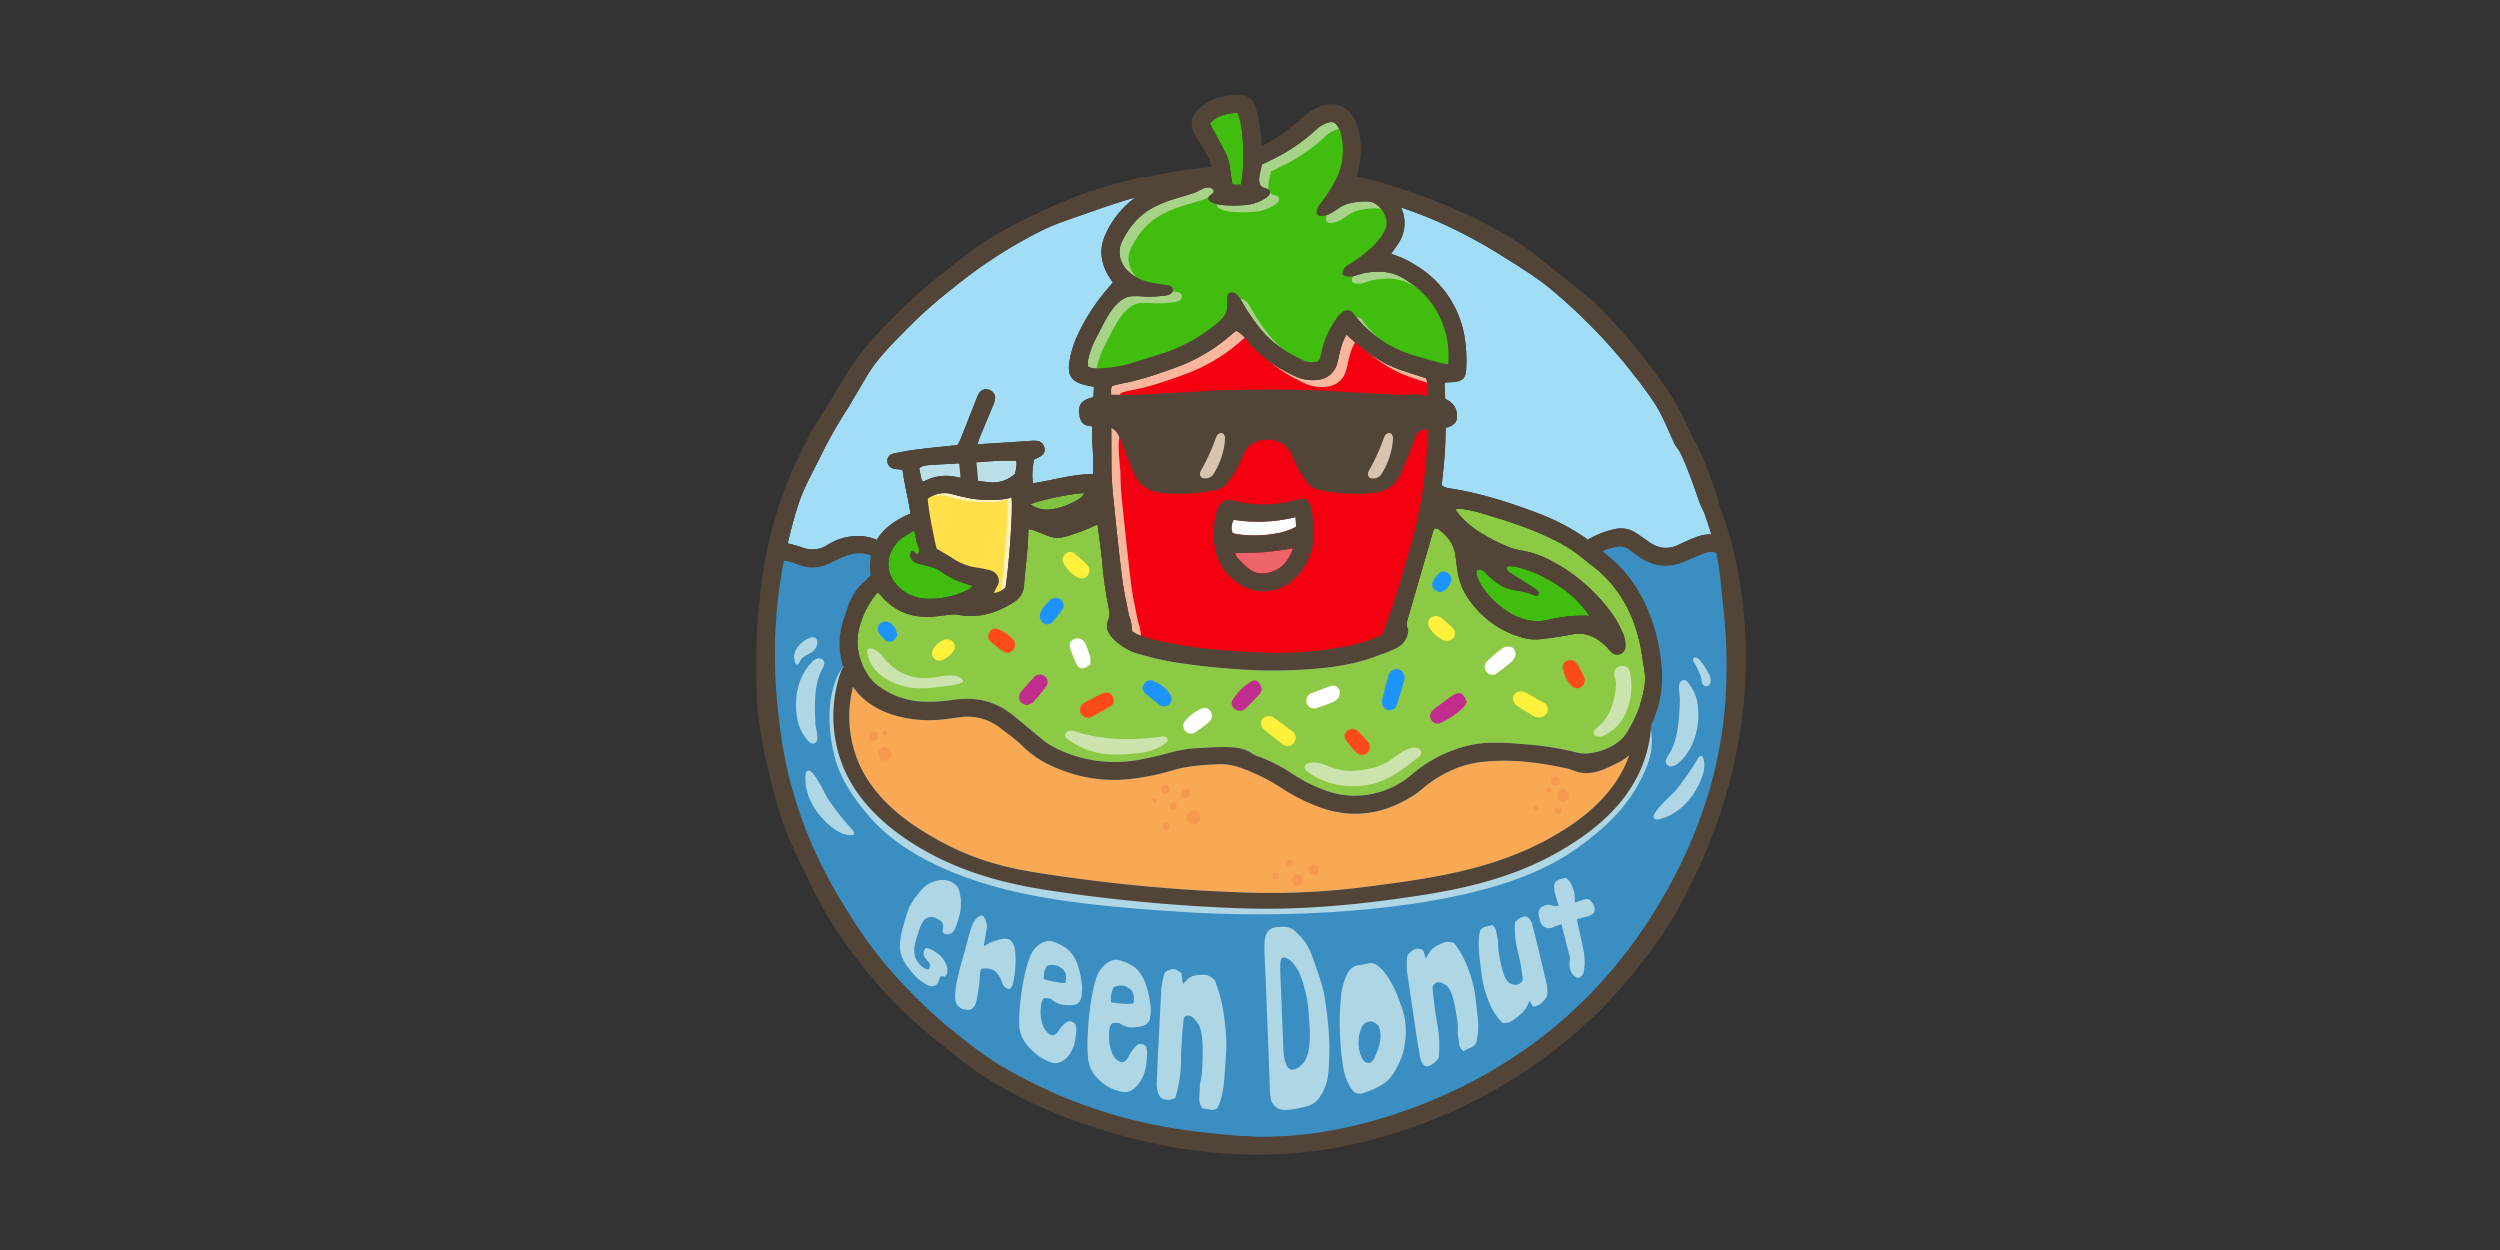 <svg id="a138ddb3-643b-4bf5-9972-b741c6fdabf5" data-name="Layer 1" xmlns="http://www.w3.org/2000/svg" viewBox="0 0 1200 600"><rect x="0" y="0" width="1200" height="600" fill="#333333" stroke="none"/><defs><style>.b79b4a3b-fec1-4ca1-9182-6f8cfa81cbc9{fill:#a2ddf8;}.b457ab13-2892-4014-8b67-bfb004d253d5{fill:#3a8ec1;}.ba4a5f12-6be4-4e59-a6f2-8368bb7ca69a{fill:#aed6e5;}.ab9b46bc-5c27-4e74-b841-15f0ef2dee9f{fill:#8cc945;}.fd492c84-8563-494a-8d09-404763b31bfc{fill:#f9a853;}.b9738474-2dab-4531-9b60-fece378df27e{fill:#fcf0be;}.bee76c24-78fd-4d67-a675-e8bf88ccb948{fill:#81c241;}.a8bedf3c-8c7d-45c8-808c-ade15110f3c2{fill:#f8b79d;}.a2171636-d369-4e92-9c4c-94f8eb35f93a{fill:#a7d388;}.fae1c637-9f40-4694-bced-3b9cdc51e39c{fill:#40bd0f;}.e9cd2400-1c77-4575-a597-0e58bc692bbd{fill:#ffe04a;}.fae71ba0-bd72-4042-a14d-d14433ffa42e{fill:#badfe8;}.bbf671cc-e3b0-4614-85a2-a592c0381b0d{fill:#f40010;}.a7df36ee-74b0-481d-b32b-831da46e3299{fill:#ee646b;}.ac29b43c-138c-45f5-9066-ed37724fb133{fill:#fff;}.b8711631-7b1c-4d89-b59e-d5ca32a80a2c{fill:#ec1c24;}.eb376a05-1dbd-4e80-885c-ebc840bd160b{fill:#1d93ff;}.ad8624ca-6b65-4c70-ae2b-d3fb1f17bb6f{fill:#c12d8c;}.aa9d54ce-edc4-4cef-98b0-a86604deda53{fill:#fff03b;}.a5c045cb-49ff-4826-9f04-688c17c5febc{fill:#ff4a1b;}.e1103db1-6ce2-4857-ad61-47aea3371b73{fill:#cbe3ac;}.aa11fb8c-3aa6-421d-8ee1-486161eb94ea{fill:#f79850;}.a6628388-5576-44fc-aaea-8c512f4b867c{fill:#524538;}.b5bd704e-450f-4a4e-bd49-34edc8bd6fe4{fill:#d6c4b1;}</style></defs><title>green_donut_banner</title><path class="b79b4a3b-fec1-4ca1-9182-6f8cfa81cbc9" d="M697.18,109.61a251,251,0,0,1,24.62,13.72c8.32,5.24,15.23,9.54,21.25,14.34a270,270,0,0,1,36.34,36.17c5.12,6.42,10.72,13.25,15.36,20.62,3.6,5.72,6,12.09,9,18.53.73,1.53,2.05,2.78,2.78,4.3,3.51,7.28,6.23,15.24,9.26,23.9.66,1.88,1.75,3.62,2.44,5.51,1.16,3.2,2.23,6.48,3.21,9.8a19,19,0,0,0-7.41,1.36c-2.74,1.12-5.5,2.24-8.15,3.55-5.26,2.61-10.09,1.86-14.71-1.5-2.11-1.54-4.25-3.06-6.47-4.43a12.59,12.59,0,0,0-7.09-1.81,9.46,9.46,0,0,0-1.46.1,43.34,43.34,0,0,0-14,5.28,102.63,102.63,0,0,0-22.6-12.18c-13.89-5.31-27.94-9.94-42.67-12.29-1.69-.27-3.46-.41-4.84-1.69.52-5.48,1.2-10.85,1.5-16.25.22-3.74.32-7.49.36-11.24,2.82-.7,5.17-2.07,5.41-4.78.41-4.71-2.1-7.59-5.62-9.16-.1-2.51-.22-5-.31-7.46.44-.29.58-.46.73-.47.7,0,1.4,0,2.09-.05,5.89-.26,7.52-1.58,7.63-7.56a70.08,70.08,0,0,0-1-15.13,49.46,49.46,0,0,0-23.27-33.44,53.57,53.57,0,0,0-5.48-3.07c-2-.93-4.08-1.61-6.32-2.46,1.36-2,2.64-3.63,3.71-5.42a17.36,17.36,0,0,0,1.32-16.09c-.1-.27-.22-.51-.34-.77l3.44,1.22A202.26,202.26,0,0,1,697.18,109.61Z"/><path class="b79b4a3b-fec1-4ca1-9182-6f8cfa81cbc9" d="M394.61,217.5a229.54,229.54,0,0,1,12.75-22.18c.79-1.25,1.46-2.57,2.24-3.83,3.72-6,6.95-12.55,11.3-18,5.63-7,12.17-13.34,17.59-18.76a233,233,0,0,1,19.39-16.81,230.63,230.63,0,0,1,20.75-15.07A227.69,227.69,0,0,1,501,110.2c6.58-3.17,14.17-5.5,24-9,7-2.45,14-4.8,20.06-6.46a44.07,44.07,0,0,0-14.37,17.69c-3.1,6.61-2.5,13.26,1.17,19.59.69,1.18,1.47,2.31,2.29,3.58-.93,1.12-1.81,2.2-2.71,3.25a95.6,95.6,0,0,0-14.18,22,49.56,49.56,0,0,0-3.82,11.95c-1.32,7.37.73,10.43,7.91,12.13,1.14.27,2.29.46,3.72.74-.07,1.65-.14,3.29-.2,4.92-.8.22-1.59.46-2.37.75a7.37,7.37,0,0,0-3.6,2.37c-1.09,1.54-1,3.61-.76,5.48a6.88,6.88,0,0,0,1.38,3.69,4.31,4.31,0,0,0,1.62,1.11,9.7,9.7,0,0,0,3.16.62l-.06,1.65c-.26,6.95,1,13.89.37,21.31-9.9,0-19.11,2.95-28.84,4.41a32.61,32.61,0,0,1,.64-11.46,20.16,20.16,0,0,0,3.52-1.77,3.57,3.57,0,0,0,1.28-4.21,4,4,0,0,0-3.38-2.9,14.21,14.21,0,0,0-2.61-.05c-2.27.13-4.54.32-6.81.46-6.26.41-12.51.8-19.24,1.22.58-1.66,1-3,1.47-4.2,1.94-4.69,3.92-9.35,5.86-14a15.73,15.73,0,0,0,1-3,4.1,4.1,0,0,0-2.75-5,4.06,4.06,0,0,0-4.94,1.88,29.79,29.79,0,0,0-1.65,3.84q-3.45,8.77-6.91,17.56c-.44,1.1-1,2.16-1.48,3.13-.76.14-1.27.28-1.79.33-6.08.66-12.17,1.21-18.23,2-3.63.46-7.25,1.14-10.83,1.9a3.48,3.48,0,0,0-3,3.74,3.78,3.78,0,0,0,3.31,3.54c1.3.25,2.65.35,4,.52.9,7.22,2.79,13.93,3.77,21-7.28,3.05-12.88,7.14-16.17,12.66a20.69,20.69,0,0,0-9.48-1.83,26.35,26.35,0,0,0-13.89,4.06A13.33,13.33,0,0,1,385,262.75a67.17,67.17,0,0,0-6.87-1.92,197.82,197.82,0,0,1,5.53-20.07C386.52,232.69,390.84,225.3,394.61,217.5Z"/><path class="b457ab13-2892-4014-8b67-bfb004d253d5" d="M828.07,342.18c-3.28,34.11-15.73,67-33.93,95.88a224.84,224.84,0,0,1-72,72.58c-27.8,17.5-63.33,30.6-96,34.25A216.06,216.06,0,0,1,602.29,546c-1,0-1-.3-1.92-.3-7.52,0-15.62-1.08-25.55-2.19a229.9,229.9,0,0,1-25.32-3.85,248.6,248.6,0,0,1-71-28.89,227.91,227.91,0,0,1-20.64-15.25,287.21,287.21,0,0,1-36.14-36.23,240.85,240.85,0,0,1-14.93-21.39,229.17,229.17,0,0,1-12.65-22.26,213.45,213.45,0,0,1-17.06-47.91c0-.14.05-.18,0-.32a222.94,222.94,0,0,1-3.86-25.32,229,229,0,0,1-1.61-25.56A232.38,232.38,0,0,1,372.72,291c.68-6.11,1.64-14.25,3.24-22.14a24.84,24.84,0,0,1,2.72.45c1.84.54,3.66,1.15,5.47,1.78A17.16,17.16,0,0,0,396,271c2.44-.89,4.77-2.1,7.13-3.22,5.09-2.43,10.45-3.47,15.34-1.4a34.58,34.58,0,0,0-.19,10.07,43.71,43.71,0,0,1-3.39,3.15c-4.45,3.75-6.55,8.35-8.27,13.75-.47,1.5-.95,3-1.46,4.48a35.34,35.34,0,0,0,.08,22.45,3.89,3.89,0,0,0-1,1.59,65.05,65.05,0,0,0,.74,45.81c5.42,13.49,15.05,23.9,26.68,32.37,21.22,15.46,45.47,23,71.07,26.87a800.33,800.33,0,0,0,93.64,8.69c29.49,1,58.94-1.95,88-6.62,28.12-4.5,53.14-11.55,76.56-28.6,11.63-8.47,21.6-19.22,27-32.71a63.68,63.68,0,0,0,4.42-19.79,53.21,53.21,0,0,0,4.92-28.29,88,88,0,0,0-4.15-20.51c-3.78-11.25-9.45-21.36-18.31-29.53-1.91-1.76-4.2-3.45-6.18-5.09a40,40,0,0,1,7.27-2.31,7.73,7.73,0,0,1,6,1.18c1.72,1.17,3.33,2.52,5.06,3.7,6.88,4.68,14.15,5.41,21.81,2.12,3-1.31,6-2.71,9.16-3.85a8.91,8.91,0,0,1,5.9-.38c0,.09.39.52.41.61,1.79,7.86,2.23,15.87,3.3,25.45A248.65,248.65,0,0,1,828.07,342.18Z"/><path class="ba4a5f12-6be4-4e59-a6f2-8368bb7ca69a" d="M458.73,445.12c.39-1,.83-2.37,1.31-4a30.64,30.64,0,0,0,1-4.15,25.33,25.33,0,0,0,.22-3.4,18.48,18.48,0,0,0-.2-2.92c-.14-.79-.34-1.81-.62-3a5.38,5.38,0,0,0-1.82-3,9.29,9.29,0,0,0-2.69-1.67,8.85,8.85,0,0,0-2.38-.54,16.15,16.15,0,0,0-2.2,0,13.88,13.88,0,0,0-3.12.76,14.81,14.81,0,0,0-3.33,1.56,13.18,13.18,0,0,0-2.59,2.35c-.85,1-1.69,2-2.52,3.08a31.75,31.75,0,0,0-2,2.91c-.53.87-1,1.65-1.34,2.35a69,69,0,0,0-2.45,7.7,46.84,46.84,0,0,0-2,8.89,18.85,18.85,0,0,0,.16,4.26,16.47,16.47,0,0,0,.8,3.07,14.8,14.8,0,0,0,1.25,2.56c.49.81,1,1.61,1.59,2.37s1.27,1.61,2.07,2.54,1.73,1.94,2.77,3a30.11,30.11,0,0,0,4.81,3.11,4.2,4.2,0,0,0,2.39.38,3.6,3.6,0,0,0,1.62-.66,4.6,4.6,0,0,0,1.14-1.92c.37-1,.68-1.73.93-2.24l2,.29a3.23,3.23,0,0,0,1.15-2.12,6,6,0,0,0-.54-3.7,18.13,18.13,0,0,0-1.64-3,9.21,9.21,0,0,0-1.64-1.71A26.26,26.26,0,0,0,447.4,456c-1.68-.92-2.74-1.16-3.16-.77a2.68,2.68,0,0,0-.82,1.34,3.62,3.62,0,0,0-.07,1.5,4.6,4.6,0,0,0,.69,1.66,13.44,13.44,0,0,0,1.49,1.89,2.46,2.46,0,0,1,.84,1.88c-.18,1.12-.6,1.82-.93,1.88a3.71,3.71,0,0,1-1.95-.74,9.75,9.75,0,0,1-2.85-2.78,8.13,8.13,0,0,1-1.64-3.54,14,14,0,0,1-.12-3.06,16.56,16.56,0,0,1,.51-3c.27-1,.56-2,.87-2.92s.66-2,1-3.15a17.39,17.39,0,0,1,1.63-3.53,4.58,4.58,0,0,1,5.63-2.25,9.2,9.2,0,0,1,2.71,1.42,3.44,3.44,0,0,1,1.41,1.94,5.19,5.19,0,0,1-.06,2.21,2.16,2.16,0,0,0,.08,1.68,2.11,2.11,0,0,0,1.45.71,4.64,4.64,0,0,0,1.78,0,3,3,0,0,0,1.46-1A7.56,7.56,0,0,0,458.73,445.12Z"/><path class="ba4a5f12-6be4-4e59-a6f2-8368bb7ca69a" d="M484.23,450.89a8.14,8.14,0,0,0-4.62.15c-1.47.4-2.9.85-4.27,1.33-1,.65-2.09,1.28-3.14,1.89q.81-4.81,1.62-9.69c-.69-3.61-1.64-5.28-2.86-5.09s-2.35,1.13-3.36,2.81-2.12,4.95-3.31,9.71-2.65,9.4-3.73,13.53c-2.18,8.39-2.46,13.9-1.71,15.73a5.27,5.27,0,0,0,2.67,2.83,8.74,8.74,0,0,0,3.57.64c1.27,0,2.74-1.33,3.41-3.45a50.2,50.2,0,0,0,1.23-6.8,51.46,51.46,0,0,0,.61-6.78l.51-2.56c2.23-.71,5.57-.26,7.37,1.61a14.31,14.31,0,0,1,3,5.48,3.53,3.53,0,0,0,1.71,2c.91.56,1.62.61,2.15.15a6.74,6.74,0,0,0,1.38-3.31,49,49,0,0,0,.91-7.11,39.49,39.49,0,0,0-.19-8C486.88,453.62,485.72,451.47,484.23,450.89Z"/><path class="ba4a5f12-6be4-4e59-a6f2-8368bb7ca69a" d="M517.49,463.86a17.68,17.68,0,0,0-4-7.26,19,19,0,0,0-5.89-3.8c-1.58-.74-3.35-1.44-5-1.09a10.66,10.66,0,0,0-4.7,2.4,12.77,12.77,0,0,0-3.59,5.36,66.25,66.25,0,0,0-2.62,9.13,109.48,109.48,0,0,0-2,13.12,64.5,64.5,0,0,0-.39,11.2,16.11,16.11,0,0,0,2.58,7.19,28.33,28.33,0,0,0,7.55,7.36c3.4,2,5.8,2.9,7.15,2.86a7.17,7.17,0,0,0,3.95-1.37,11.62,11.62,0,0,0,3.34-3.68,16,16,0,0,0,2-4.93,38,38,0,0,0,.71-4.93,8.55,8.55,0,0,0-.22-3.35,2.9,2.9,0,0,0-1.68-1.54,2.81,2.81,0,0,0-2.33-.09,8.28,8.28,0,0,0-2.42,2,17.6,17.6,0,0,0-2,2.66,3.9,3.9,0,0,1-2,1.68c-.88.37-1.87,0-2.95-1a8.84,8.84,0,0,1-2.33-3.38,22.37,22.37,0,0,1-1.09-4.61c-.26-1.82,0-7.33,1.33-8.43.67-.55,3.41-.06,4,.45a12.85,12.85,0,0,0,2.4,1.6,11.08,11.08,0,0,0,4.56,1,15.3,15.3,0,0,0,4.41-.23,4.2,4.2,0,0,0,2.57-2.69,20.26,20.26,0,0,0,.38-7.65A42.17,42.17,0,0,0,517.49,463.86Zm-6.09,7.94c-1.75.15-5.22-.4-10.34-1.79a11.7,11.7,0,0,1,.49-4.38c.42-1.32.92-2.07,1.47-2.24a9,9,0,0,1,2.69-.17,6.61,6.61,0,0,1,3.55,1.3,5.64,5.64,0,0,1,2.21,2.76A9.43,9.43,0,0,1,511.4,471.8Z"/><path class="ba4a5f12-6be4-4e59-a6f2-8368bb7ca69a" d="M549.88,472.26a17.79,17.79,0,0,0-4.43-7.28,18.27,18.27,0,0,0-6.21-3.44c-1.65-.63-3.51-1.21-5.18-.66a11.74,11.74,0,0,0-4.7,3.15,15.57,15.57,0,0,0-3.44,6.33,81.25,81.25,0,0,0-2.27,10.49,133.13,133.13,0,0,0-1.47,14.95,76.66,76.66,0,0,0,.13,12.6,16.18,16.18,0,0,0,3,7.52,23.94,23.94,0,0,0,8.24,6.57c3.64,1.44,6.18,2,7.57,1.64a8.73,8.73,0,0,0,4-2.3,15.45,15.45,0,0,0,3.25-4.62,19.91,19.91,0,0,0,1.74-5.65,42.48,42.48,0,0,0,.46-5.41,9.25,9.25,0,0,0-.4-3.54,2.56,2.56,0,0,0-1.81-1.37,2.8,2.8,0,0,0-2.4.31,10,10,0,0,0-2.38,2.58,21.24,21.24,0,0,0-2,3.24,5.12,5.12,0,0,1-1.95,2.19c-.9.56-1.93.39-3.1-.5a8.22,8.22,0,0,1-2.59-3.28,23.35,23.35,0,0,1-1.36-4.87c-.36-2-.54-8,1-9.47.7-.71,3.52-.59,4.11-.12a11.31,11.31,0,0,0,2.55,1.36,10.53,10.53,0,0,0,4.75.38,16.37,16.37,0,0,0,4.51-.95,5,5,0,0,0,2.48-3.27,22.93,22.93,0,0,0,0-8.22A45.65,45.65,0,0,0,549.88,472.26Zm-5.82,9.35c-1.79.41-5.38.32-10.72-.49a13.92,13.92,0,0,1,.28-4.87q.57-2.25,1.41-2.64a8.64,8.64,0,0,1,2.75-.52,6.12,6.12,0,0,1,3.71,1,5.42,5.42,0,0,1,2.41,2.69A10.64,10.64,0,0,1,544.06,481.61Z"/><path class="ba4a5f12-6be4-4e59-a6f2-8368bb7ca69a" d="M583.13,470.55c-1.78-1.7-3.37-2.58-4.8-2.64a24.77,24.77,0,0,0-4.76.35,7.09,7.09,0,0,0-4.51,2.83l-1.26,1.3c-.22-1.7-.44-3.39-.65-5.09-1.63-1.59-3.09-2.29-4.41-2.08a6.53,6.53,0,0,0-3.33,1.36c-.71.66-1.36,3.49-2,8.08q-.84,16.79-1.71,33.57-.25,6.35-.5,12.69c.31,3.79,1.39,6,3.22,6.66a7,7,0,0,0,5.7-.6,62.36,62.36,0,0,0,2.77-18.25q.21-10.43,1.32-20a2.47,2.47,0,0,1,2.8-1.19c1.18.26,2.64,1.71,4.41,4.33a20.18,20.18,0,0,1,1.59,6.6,71.62,71.62,0,0,1,.28,7.57c-.05,2.5-.13,5-.27,7.56a29.7,29.7,0,0,1-1.08,6.83q-.06,3-.26,6.13a8,8,0,0,0,1.49,5.43,31.51,31.51,0,0,1,3.7.65,3.76,3.76,0,0,0,3.48-.81c1.74-3.17,2.83-7.8,3.29-13.86s.78-10.87,1-14.44a90.19,90.19,0,0,0-1-15A73,73,0,0,0,583.13,470.55Z"/><path class="ba4a5f12-6be4-4e59-a6f2-8368bb7ca69a" d="M636.85,485.64q-.78-6.27-1.48-9.46c-.48-2.11-1.14-4.47-2-7.06s-1.79-5.36-2.85-8.31a48.08,48.08,0,0,0-2.86-6.69,24,24,0,0,0-3.55-4.7,28.1,28.1,0,0,0-3.42-3.27,6.75,6.75,0,0,0-3-1.13,17.41,17.41,0,0,0-4.57,0,6.69,6.69,0,0,0-3.93,1.44,6.29,6.29,0,0,0-1.66,2.71,16.76,16.76,0,0,0-.6,4c-.07,1.62,0,4.29.2,8s.6,13.35,1.18,28.9,1,25.66,1.12,30.32.5,7.5,1,8.51a7.52,7.52,0,0,0,2.22,2.59,5.73,5.73,0,0,0,3,1.21,18.45,18.45,0,0,0,3.59-.09,57.5,57.5,0,0,0,7.95-1.55,10.46,10.46,0,0,0,4.87-2.68,18.11,18.11,0,0,0,3-4.45,24.59,24.59,0,0,0,2-5.35,61.11,61.11,0,0,0,.92-9.57,102.84,102.84,0,0,0-.07-12C637.74,493.61,637.36,489.81,636.85,485.64Zm-8.48,16.92a20.37,20.37,0,0,1-1.58,5.9,10,10,0,0,1-2.78,3.28,6.41,6.41,0,0,1-3.68,1.75,2.93,2.93,0,0,1-2.62-1.93,13.23,13.23,0,0,1-1.34-4.36,48.93,48.93,0,0,1-.42-5c-.06-1.77-.26-6.85-.59-15.27s-.59-14.59-.77-18.54-.1-6.5.25-7.65,1.19-1.44,2.55-.89a8.77,8.77,0,0,1,3.65,2.91,24.48,24.48,0,0,1,2.78,4.52,42.45,42.45,0,0,1,2.38,7.29,66.21,66.21,0,0,1,1.57,7.53c.23,1.79.48,5,.77,9.57A53.75,53.75,0,0,1,628.37,502.56Z"/><path class="ba4a5f12-6be4-4e59-a6f2-8368bb7ca69a" d="M667.66,471.44A30.43,30.43,0,0,0,663,465c-1.5-1.47-3.35-2.74-4.61-2.74-1.62,0-4.14.8-6.38,1.05s-4.2,1.77-5.52,4.49a33.29,33.29,0,0,0-2.89,11.6,121.07,121.07,0,0,0-.53,13.26c.33,12.95,1.65,21.7,3.22,25.41s3,5.82,4.16,6.39a5.05,5.05,0,0,0,3.68.29,40.37,40.37,0,0,0,9.93-4.51c3.18-2,6.07-6.23,8.61-12.57a26,26,0,0,0,1.58-6.39,35.26,35.26,0,0,0-2.15-19.75A55,55,0,0,0,667.66,471.44Zm-8,36.53c-.51.69-1,1.37-1.54,2-2,.6-3.47-.14-4.42-2.19a17,17,0,0,1-1.58-6.42,18.42,18.42,0,0,1,.85-6.51c.67-2.12,1.56-3.46,2.69-4a4,4,0,0,1,3.06-.45,6.13,6.13,0,0,1,2.57,1.6q1.18,1.19,1.34,5.25C662.68,500,661.72,503.52,659.61,508Z"/><path class="ba4a5f12-6be4-4e59-a6f2-8368bb7ca69a" d="M707.94,476.61a57.5,57.5,0,0,0-3.1-11.27,45.5,45.5,0,0,0-6.79-12.56,6.76,6.76,0,0,0-4.76-.44,27.27,27.27,0,0,0-4.27,2,9,9,0,0,0-3.63,4.12l-.93,1.6c-.49-1.36-1-2.72-1.45-4.09-1.77-.75-3.24-.79-4.41-.1a8.16,8.16,0,0,0-2.84,2.51c-.54.88-.64,3.64-.38,8q2.24,15.24,4.47,30.28.92,5.66,1.84,11.27c1,3.09,2.31,4.35,4,3.8a10.56,10.56,0,0,0,4.87-3.87,57.6,57.6,0,0,0-.72-16.7,172.35,172.35,0,0,1-2.22-17.39,3.31,3.31,0,0,1,2.31-2.24c1.1-.3,2.64.28,4.64,1.64a12.15,12.15,0,0,1,2.47,4.66,49,49,0,0,1,1.46,6q.54,3,1,6.19a26,26,0,0,1,.17,6c.29,1.62.55,3.3.77,5a4.08,4.08,0,0,0,2.14,3.47,34.54,34.54,0,0,1,3.21-1.54,5.75,5.75,0,0,0,2.79-2.51,32.24,32.24,0,0,0,.68-12.29C708.75,483.29,708.3,479.45,707.94,476.61Z"/><path class="ba4a5f12-6be4-4e59-a6f2-8368bb7ca69a" d="M737.39,451.26c-.7-2.73-1.42-5.5-2.14-8.3-1-2.31-2.26-3.34-3.78-3a7.88,7.88,0,0,0-4.26,2.71,42.88,42.88,0,0,0,1.23,13.56A114.83,114.83,0,0,1,731,470.13a3.84,3.84,0,0,1-2.12,2.31c-1,.47-2.5.31-4.44-.58a8.68,8.68,0,0,1-2.45-3.8,39.29,39.29,0,0,1-1.5-5.23c-.39-1.79-.74-3.63-1.07-5.51a21.83,21.83,0,0,1-.29-5.34c-.32-1.46-.6-3-.86-4.53a4.69,4.69,0,0,0-2.11-3.41,26.84,26.84,0,0,1-3,.79,4,4,0,0,0-2.63,1.77c-.88,3-1,6.9-.49,11.68s1,8.56,1.39,11.34a50.64,50.64,0,0,0,3.1,10.82A27.51,27.51,0,0,0,721.27,491a7.16,7.16,0,0,0,4.68-1.11,39.51,39.51,0,0,0,4.1-3.22,13.32,13.32,0,0,0,3.39-4.68l.84-1.62c.48.94,1,1.86,1.44,2.77a6.24,6.24,0,0,0,4.1-1.65,13.23,13.23,0,0,0,2.54-3c.47-.86.49-2.9.12-5.95Q740,462.2,737.39,451.26Z"/><path class="ba4a5f12-6be4-4e59-a6f2-8368bb7ca69a" d="M761.6,431.48c-1.79.28-4,1.3-5.72,1.75a24.42,24.42,0,0,0-.26-5.06,30.85,30.85,0,0,0-1.18-3.25,7.88,7.88,0,0,0-2.79-3.48,9.47,9.47,0,0,0-4.43,1.37,2.87,2.87,0,0,0-1.2,2.49c0,1,.1,1.95.17,2.83.65,2.23,1.3,4.42,1.94,6.59a5.49,5.49,0,0,1-3.43-.16,4.61,4.61,0,0,0-3.71.26,3.88,3.88,0,0,0-2.28,2.23,4.56,4.56,0,0,0-.12,2.29c.16.66.38,1.58.67,2.75a4.7,4.7,0,0,0,2.09,2.85,4.07,4.07,0,0,0,3.83.22l4.31-1.61q2.14,8.42,4.13,16.28a19.44,19.44,0,0,0-.2,4.29,7.49,7.49,0,0,0,1.23,3.21,4.46,4.46,0,0,0,3,2.07,4,4,0,0,0,1.94-1.46c.49-.68.83-2.22,1-4.59a33.14,33.14,0,0,0-1-9.59c-.9-4.08-1.8-8.29-2.68-12.6l4.66-1.16a7.22,7.22,0,0,0,3.21-1.57c.87-.9.88-2.55,0-4.29S762.64,431.31,761.6,431.48Z"/><path class="ba4a5f12-6be4-4e59-a6f2-8368bb7ca69a" d="M405,319.57s-3.69,3.84-5.78,13.61c-1.65,7.71-1.64,18.2,1.44,30.29,2.36,9.21,8.23,19,17.33,29.29,13.17,14.94,35.56,26.84,64.77,34.21,24.32,6.13,53.59,8.77,84.16,10.72,38.79,2.47,80.28,1.16,116.28-4.67,30.24-4.91,56.33-12.61,76.37-27.72,9.7-7.31,20.87-16.72,28.19-31.44,5-10,6.71-16.73,3.59-29.52C778.77,292.66,405,319.57,405,319.57Z"/><path class="ab9b46bc-5c27-4e74-b841-15f0ef2dee9f" d="M780.67,351.89c-4,6.8-16.56,11.18-23.56,9.37a132.31,132.31,0,0,0-14.37-2.86c-5.18-.75-10.42-1.14-15.64-1.55-3.48-.27-7-.43-10.47-.37a54.79,54.79,0,0,0-18.47,3.38,64.46,64.46,0,0,0-19.92,11.4,41.81,41.81,0,0,1-18.42,9.54,41.07,41.07,0,0,1-21.72-.74,74.09,74.09,0,0,1-18.28-9,78.89,78.89,0,0,0-15.37-7.83,10.92,10.92,0,0,1-2.89-1.19c-3.7-2.8-8.08-3.34-12.42-3.44-5.22-.11-10.46.32-15.69.58-5.8.29-11.31,2-16.9,3.39-7.46,1.82-15,3.42-22.76,3.18A63.67,63.67,0,0,1,504.7,358a37.86,37.86,0,0,1-5.5-4c-4.48-3.64-8.85-7.4-13.35-11-8.27-6.64-17.78-8.56-28.11-7.12a75.28,75.28,0,0,1-16.71.77,38.3,38.3,0,0,1-21-8.71,20,20,0,0,1-4.14-5.33A26.92,26.92,0,0,1,412.54,301a42.1,42.1,0,0,1,8.73-16.68A21.31,21.31,0,0,1,423,286c6.78,8,15.55,10.86,25.77,9.89,2.78-.26,5.54-.67,8.33-.94a9.43,9.43,0,0,1,2.54.13c9.84,1.86,18.69-.74,26.9-6a10.07,10.07,0,0,0,5-8.11c.43-6.1,1.19-12.18,1.71-18.27.24-2.77.25-5.57.38-8.76,1.12.26,1.91.42,2.68.62a9.88,9.88,0,0,1,1,.41c10.18,4.09,9.44,4.41,21.53.17,2.6-.92,5.09-2.15,8-3.38.77,6.15,1.6,11.84,2.17,17.56a199.51,199.51,0,0,0,3.12,22.31,10.13,10.13,0,0,1-.22,6.18c-1.34,3.36-.06,6.16,2.29,8.57a28.63,28.63,0,0,0,12.43,7.53,141.44,141.44,0,0,0,14.76,3.54c9.8,1.76,19.69,2.78,29.64,3.56a243,243,0,0,0,30.4.63c13.79-.64,27.55-2,40.58-7.15,2.76-1.1,5.52-2.2,8.19-3.49a9.46,9.46,0,0,0,5.28-6.19c.27-1,.64-2.25.25-3-1.07-2.19-.22-4,.36-6.05,3.87-13.24,7.68-26.51,11.52-39.76.23-.79.55-1.56.85-2.39.78.12,1.39,0,1.75.28,4.44,3.15,7.63,7.12,8.4,12.72.47,3.46.79,7,1.6,10.34a28.36,28.36,0,0,0,3,7.76,45.85,45.85,0,0,0,29,21.71,22.31,22.31,0,0,0,7.78.3c4.86-.52,9.71-1.27,14.51-2.2,6.94-1.33,12.22,1.52,16.88,6.2a25,25,0,0,0,2.48,2.65,3.89,3.89,0,0,0,6.29-2.72,12.62,12.62,0,0,0-.76-5.63,49.33,49.33,0,0,0-4.8-9.27,84.42,84.42,0,0,0-29.93-26.54,48.18,48.18,0,0,0-14.8-5.07,26.47,26.47,0,0,1-5.55-1.5A84.92,84.92,0,0,1,708.1,254a39.81,39.81,0,0,1-9.48-9.31c.75-.32,1.18-.69,1.54-.63a70.72,70.72,0,0,1,8.73,1.64c12.22,3.63,24.43,7.25,35.93,12.92a73.4,73.4,0,0,1,14.26,8.76c1.76,1.44,3.52,2.87,5.32,4.26,13,10,20.05,23.48,23.14,39.29.73,3.77,1.24,7.58,1.83,11.38.87,5.7-.65,11.09-2.32,16.41A64.63,64.63,0,0,1,780.67,351.89Z"/><path class="fd492c84-8563-494a-8d09-404763b31bfc" d="M782,362.5a54.59,54.59,0,0,1-2.25,5.52c-5.74,12-15.6,21.39-26.57,28.65C722.55,417,688.94,421.45,653.12,426a358.51,358.51,0,0,1-56.83,2.36,805.76,805.76,0,0,1-99.37-9.62c-21.87-3.49-38.65-9.65-57.34-22C428.61,389.41,418.75,380,413,368a57,57,0,0,1-3.54-38.33c.41.6.83,1.18,1.27,1.74,8.74,11.18,25.12,15,38.72,14.17,3.66-.23,7.3-.77,10.93-1.27a25.67,25.67,0,0,1,20.15,5.42c3.57,2.82,7.36,5.42,10.56,8.61,6.93,6.91,15.5,10.65,24.61,13.35a69.56,69.56,0,0,0,26.5,2.26,113.8,113.8,0,0,0,21-4.29c7.13-2.06,14.44-2.49,21.77-2.83,4.61-.22,9,1,13.25,2.72a94.21,94.21,0,0,1,16.32,8.31,89,89,0,0,0,20.59,10.21c15.38,5,29.65,2.42,43.08-6.08a42.06,42.06,0,0,0,5-3.79A58,58,0,0,1,697,369.65a46.91,46.91,0,0,1,15.08-4c13.57-1.44,26.83.36,40,3.2a22.55,22.55,0,0,1,3.47,1.1c7.77,3.08,14.63-.7,21.29-3.95A23,23,0,0,0,782,362.5Z"/><path class="b9738474-2dab-4531-9b60-fece378df27e" d="M475.1,273.67c-2-.48-4.09-.92-6.16-1.21A27.73,27.73,0,0,1,457.33,268c-2.46-1.62-5.05-3-7.72-4.63-1.79-6.86-4.33-21.06-4.25-24a13.31,13.31,0,0,1,11.77-2.14c5.22,1.36,10.49,2.66,16,2.68,4.18,0,8.36.22,12.4-1.18.79,4.52-1.05,31.63-2.88,43.32a9,9,0,0,1-5.64,2.55c.63-1.22,1.07-2.26,1.66-3.2C480.59,278.3,478.69,274.51,475.1,273.67Z"/><path class="bee76c24-78fd-4d67-a675-e8bf88ccb948" d="M494.53,242.1c4.55-2.14,20.77-5.46,25.92-5.38a8.41,8.41,0,0,1-1.43,2,33.84,33.84,0,0,1-14.47,5.76C501.24,245,498,244.28,494.53,242.1Z"/><path class="a8bedf3c-8c7d-45c8-808c-ade15110f3c2" d="M533.26,187.13a10.26,10.26,0,0,1,.33-1.73,28.65,28.65,0,0,1,3.37-1c10.19-1.83,19.93-5.19,29.56-8.82a83.06,83.06,0,0,0,25.27-15.66c.39-.34.84-.61,1.57-1.13a14.63,14.63,0,0,1,2.79,1.87c1.56,1.65,2.87,3.53,4.4,5.21,6.13,6.69,13.67,11.37,21.87,15.07a19.05,19.05,0,0,0,10.27,1.34,10.28,10.28,0,0,0,8.7-6.65,27.58,27.58,0,0,0,1.21-4.54c.8-3.4,1.5-6.82,3.71-10.54A84.44,84.44,0,0,0,664.16,174c6.34,3.46,13.31,5.19,20.35,7.56a15.22,15.22,0,0,1,.73,3.37c0,1.65,0,3.3,0,5-2.23,0-4.42-.7-6.62-.69-1.85,0-3.69.32-5.58.27-4.68-.11-9.35-.39-14-.67s-9.08-.48-13.63-.73-9.08-.63-13.62-.77c-15.7-.48-31.17-.48-46.88,0-4.54.14-9.08.52-13.62.77s-9.09.45-13.63.73-9.29.56-13.94.67c-3.48.08-6.94,0-10.4,0C533.27,188.74,533.27,187.94,533.26,187.13Z"/><path class="a8bedf3c-8c7d-45c8-808c-ade15110f3c2" d="M544.33,227.44c2.45,5.61,7.2,8.5,13,9.09a86.69,86.69,0,0,0,26-1.35,8.92,8.92,0,0,0,5.54-3.22,66.85,66.85,0,0,0,4.67-6.82,59.14,59.14,0,0,0,3.25-7,10.66,10.66,0,0,1,7.26-6.46,14.21,14.21,0,0,1,8.56,0,10.66,10.66,0,0,1,7.26,6.46,59.14,59.14,0,0,0,3.25,7,65.37,65.37,0,0,0,4.68,6.82,8.88,8.88,0,0,0,5.53,3.22,86.69,86.69,0,0,0,26,1.35c5.78-.59,10.53-3.48,13-9.09,1.9-4.34,3.57-8.79,5.33-13.2,1.33-3.34,1.74-7.37,5.81-8a8.94,8.94,0,0,1,1.72-.09c0,2.73-.12,5.47-.25,8.21-.35,7.49-1.26,15-2.35,22.4a181.46,181.46,0,0,1-3.76,18.47c-2.17,8.46-4.73,16.81-7.15,25.2-.82,2.85-1.67,5.7-2.61,8.51-1.17,3.47-2.45,6.9-3.67,10.35-.58,1.64-1.14,3.28-1.8,5.15a66.77,66.77,0,0,1-17.64,5.79,177.33,177.33,0,0,1-39.14,3c-17.63-.68-35.25-2-52.5-6.11-3.72-.9-7.44-1.83-10.86-4.05-.19-1.5-.3-3-.61-4.55s-1-3-1.26-4.54c-1-5.31-2.25-10.6-2.92-16-1.46-11.62-2.69-23.27-3.88-34.92-.64-6.29-1.27-12.36-1.31-18.72l-.09-19c3.52,1.65,4.33,5.58,5.65,8.87C540.76,218.65,542.43,223.1,544.33,227.44Z"/><path class="a2171636-d369-4e92-9c4c-94f8eb35f93a" d="M608,94.7c1-.74,2-2,1.43-3.09s-2-1.13-3.06-1.61c-3.77-1.64-1.09-8-.71-11,3-1.48,6-2.85,8.86-4.41a85.23,85.23,0,0,0,16.62-11.84,16.56,16.56,0,0,1,6.17-3.86c2-.61,3.41-.35,4.54,1.36a12.38,12.38,0,0,1,1.7,3.78,31.41,31.41,0,0,1-1.81,21,64,64,0,0,1-8,12.72c-1,1.24-2.58,4.06-1.18,5.41,1,1,3.7.34,4.8-.12,3.27-1.35,5.7-3.95,9.13-5.09a30.84,30.84,0,0,1,10-1.23c5.91,0,10.73,8.39,8.54,13.07a24.07,24.07,0,0,1-2.29,4.09c-3.57,4.8-8.49,8.6-13.39,11.91-1,.69-2.14,1.24-3.09,2a4.55,4.55,0,0,0-1.82,3.1,1.6,1.6,0,0,0,.41,1.27,1.86,1.86,0,0,0,.62.33,8.38,8.38,0,0,0,5.07-.17,39.19,39.19,0,0,1,5-1.4c6.61-.95,12-.85,18,2.64,11.38,6.64,18.44,16.36,21.06,29.26a48.27,48.27,0,0,1,.52,12.07c-2.1-.44-3.48-.62-4.8-1-5.36-1.55-10.82-2.85-16-4.8a55.9,55.9,0,0,1-23.82-17.46c-.33-.41-.52-.93-.86-1.32a3.71,3.71,0,0,0-5.17-.61,14.65,14.65,0,0,0-2.84,3A43.57,43.57,0,0,0,634.28,169c-.35,1.53-.48,3.12-1.87,4.48a10.08,10.08,0,0,1-7.4-.78c-7.81-3.73-15-8.34-20.35-15.29a84.16,84.16,0,0,1-8.23-12.09c-1-1.8-2-3.77-3.78-4.68a2.66,2.66,0,0,0-2.62,0c-.95.63-1.09,1.95-1.08,3.09a30.14,30.14,0,0,1,0,4.25c-.41,3.42-2.85,5.68-5.39,7.72a79.45,79.45,0,0,1-26.12,14.12c-4.83,1.51-9.64,3.05-14.48,4.54A62.66,62.66,0,0,1,528,176.79c-1.9.11-3.86.3-5.79-.88a14.63,14.63,0,0,1,0-2.88,46.06,46.06,0,0,1,4.9-12.66c3.26-6.14,8-17.34,15.83-18.14a41.45,41.45,0,0,1,6.1.08,55.63,55.63,0,0,0,10-.43,6.26,6.26,0,0,0,2.94-.94,2.3,2.3,0,0,0,.87-2.73,3.36,3.36,0,0,0-2.63-1.35c-6.74-1.07-12.31-1.41-17.72-5.77-4.55-3.67-6.57-9.67-3.94-15.17,3.33-6.93,8.14-12.64,15-16.32a55.73,55.73,0,0,1,8.19-3.47c3.71-1.28,7.52-2.24,11.24-3.48,2.06-.69,3.86-2.12,6-2.6s5.37,1.29,2.49,3.33a6.65,6.65,0,0,0-.86.61c-3.23,3.39,5.73,4.43,6.81,4.48a61.43,61.43,0,0,0,10.68-.09A20.69,20.69,0,0,0,608,94.7Z"/><path class="ba4a5f12-6be4-4e59-a6f2-8368bb7ca69a" d="M388.44,319.22c-6,7.08-7.52,17.67-5.57,26.54a20.28,20.28,0,0,0,5.35,10.18,3.09,3.09,0,0,0,1.86,1.05,2.3,2.3,0,0,0,2.15-1.93c.48-2.2-.72-5.49-.83-7.81-.14-3-.26-6-.22-9,.1-5.57.6-11.46,3.18-16.5.73-1.43,1.82-3.07,1.07-4.49a2.68,2.68,0,0,0-2.88-1.18,5.82,5.82,0,0,0-2.81,1.72C389.28,318.25,388.85,318.73,388.44,319.22Z"/><path class="ba4a5f12-6be4-4e59-a6f2-8368bb7ca69a" d="M387.54,306.69a13.41,13.41,0,0,0-5.61,5.38,7.58,7.58,0,0,0-.15,6.27,1.4,1.4,0,0,0,.24.43c.37.38,1.05.17,1.39-.24a8.34,8.34,0,0,0,.73-1.39c2.13-3.77,7.27-2.76,8.16-8.35a2.55,2.55,0,0,0-1.12-2.7,3.34,3.34,0,0,0-2.77.2A8.59,8.59,0,0,0,387.54,306.69Z"/><path class="ba4a5f12-6be4-4e59-a6f2-8368bb7ca69a" d="M817.8,319.37a18.89,18.89,0,0,0-2.25-2.86,3.08,3.08,0,0,0-1.55-.91,1.2,1.2,0,0,0-1.4.86,1.86,1.86,0,0,0,.36,1.14c1.33,2.31,3.1,5.56,3.63,8.15a11.52,11.52,0,0,0,.51,2.18c1.1,2.69,4,1.42,4.07-1C821.28,324.39,819.16,321.39,817.8,319.37Z"/><path class="ba4a5f12-6be4-4e59-a6f2-8368bb7ca69a" d="M812.65,367.86a128.57,128.57,0,0,1-8.3,11.54c-1.57,1.92-12.34,11.09-10.4,13.36.6.71,1.72.62,2.63.4,9.2-2.15,16.24-10,19.83-18.73,1.4-3.41,2.37-7.29,1.08-10.75a1.4,1.4,0,0,0-.45-.7c-.69-.49-1.53.33-2,1C814.28,365.3,813.47,366.59,812.65,367.86Z"/><path class="ba4a5f12-6be4-4e59-a6f2-8368bb7ca69a" d="M406.24,395a125.85,125.85,0,0,1-8.67-11.27c-1.39-2.06-7.08-15-9.81-13.8-.86.37-1.09,1.46-1.14,2.4-.58,9.43,4.89,18.43,12.23,24.38,2.87,2.32,6.31,4.36,10,4.12a1.4,1.4,0,0,0,.81-.23c.66-.52.12-1.56-.43-2.18Q407.7,396.76,406.24,395Z"/><path class="ba4a5f12-6be4-4e59-a6f2-8368bb7ca69a" d="M807,365c6.67-6.7,9.13-17.34,7.9-26.53a20.67,20.67,0,0,0-4.6-10.8,3.06,3.06,0,0,0-1.8-1.23,2.35,2.35,0,0,0-2.35,1.79c-.66,2.19.27,5.64.19,8-.11,3.07-.24,6.13-.54,9.18-.56,5.66-1.57,11.61-4.61,16.51-.87,1.4-2.11,3-1.48,4.48a2.73,2.73,0,0,0,2.84,1.44,5.85,5.85,0,0,0,3-1.51C806.07,365.89,806.55,365.44,807,365Z"/><path class="fae1c637-9f40-4694-bced-3b9cdc51e39c" d="M441,270.61c3,.8,7.07,1.46,9.69,3.08a74.59,74.59,0,0,0,7.61,4.55,87.1,87.1,0,0,0,8.69,3,11.79,11.79,0,0,1-1.83,1.55A39.71,39.71,0,0,1,444,287.33a19.48,19.48,0,0,1-15.33-8.9,14.27,14.27,0,0,1-.13-15.16,18.18,18.18,0,0,1,4.36-5c.49-.4,5.9-3.67,5.91-3.62.44,2,.81,3.63,1.19,5.31.34,1.5,1.57,3.67,1,5.22-1.05,2.83-2.9-2.73-3.83.14S438.66,270,441,270.61Z"/><path class="e9cd2400-1c77-4575-a597-0e58bc692bbd" d="M472.91,274.76c-2-.48-4.09-.92-6.16-1.2a27.66,27.66,0,0,1-11.61-4.5c-2.45-1.62-5-3-7.72-4.62-1.78-6.87-4.33-21.07-4.25-24a13.34,13.34,0,0,1,11.77-2.14c5.23,1.37,10.49,2.66,16,2.68,4.18,0,8.36.23,12.41-1.18.78,4.52-1.05,31.64-2.89,43.32a9.11,9.11,0,0,1-5.64,2.56c.63-1.23,1.07-2.27,1.66-3.21C478.4,279.4,476.51,275.61,472.91,274.76Z"/><path class="fae71ba0-bd72-4042-a14d-d14433ffa42e" d="M474.36,231.43a120,120,0,0,1-13.92-2.21c-5.68-1.37-11-1.18-16.25,1.51a5.69,5.69,0,0,1-1.3.28,5,5,0,0,1-.67-1.13c-.35-1.7-.66-3.42-1-5.22,2-1.43,4.31-1.4,6.53-1.54,6.1-.39,12.2-.68,18.29-1.06,4.53-.27,9.05-.67,13.58-.9,2.59-.13,5.19,0,8.13,0,.55,2.27-.35,4.36-.45,6.15A15.56,15.56,0,0,1,474.36,231.43Z"/><path class="bbf671cc-e3b0-4614-85a2-a592c0381b0d" d="M537.64,190.41a10.64,10.64,0,0,1,.33-1.73,27.53,27.53,0,0,1,3.37-1c10.18-1.83,19.93-5.19,29.55-8.82a83.23,83.23,0,0,0,25.28-15.66c.38-.34.83-.61,1.56-1.13a14.7,14.7,0,0,1,2.8,1.87c1.56,1.65,2.86,3.53,4.39,5.21,6.14,6.69,13.68,11.37,21.87,15.07a19.08,19.08,0,0,0,10.27,1.34,10.26,10.26,0,0,0,8.7-6.65,26.62,26.62,0,0,0,1.21-4.54c.8-3.39,1.5-6.82,3.72-10.54a84.19,84.19,0,0,0,17.85,13.52c6.34,3.46,13.3,5.19,20.35,7.56a15.79,15.79,0,0,1,.72,3.37v5c-2.24,0-4.42-.7-6.63-.68-1.85,0-3.69.31-5.57.26-4.68-.11-9.36-.38-14-.67s-9.09-.48-13.63-.73-9.08-.63-13.63-.77c-15.69-.48-31.17-.48-46.87,0-4.55.14-9.08.52-13.63.77s-9.09.45-13.63.73-9.28.56-13.93.67c-3.49.08-6.95,0-10.41,0C537.65,192,537.64,191.22,537.64,190.41Z"/><path class="bbf671cc-e3b0-4614-85a2-a592c0381b0d" d="M537.89,231.12c0-1.14-.07-2.3-.07-3.46,0-3.51-2.1-17,.28-19.4,3.92-3.9,12.85,3.13,15,6,3.63,4.69,5.32,10.54,7.69,16a7.43,7.43,0,0,0,1.86,2.88c1.84,1.54,4.57,1.11,6.91.6L582,231a11.06,11.06,0,0,0,2.76-.86,10,10,0,0,0,3.56-3.83c5.69-9.19,9.54-20.86,19.46-25.14a3.89,3.89,0,0,1,2-.43,4.9,4.9,0,0,1,1.78.75,17.7,17.7,0,0,0,6.64,2.15c4,.47,6,12,7.5,14.65,2.45,4.46,8,5,12.7,2.72,4.23-2,7.33-5.8,10.28-9.46s6-7.44,10.18-9.56c4.69-2.37,10.18-2.35,15.44-2.27,4.19.05,8.63.19,12.14,2.48,5.72,3.73,3.16,9.91,2.9,15.4a224.64,224.64,0,0,1-2.35,22.4,178.78,178.78,0,0,1-3.76,18.47c-2.17,8.46-4.73,16.81-7.15,25.2-.82,2.85-1.66,5.7-2.61,8.51-1.16,3.47-2.44,6.9-3.66,10.35-.58,1.64-1.15,3.28-1.8,5.15a66.89,66.89,0,0,1-17.64,5.79,177.33,177.33,0,0,1-39.14,3c-17.64-.68-35.25-1.95-52.5-6.11-3.72-.9-7.45-1.83-10.87-4-.19-1.5-.29-3-.61-4.55s-.95-3-1.25-4.53c-1-5.32-2.26-10.61-2.93-16-1.46-11.62-2.68-23.27-3.87-34.92C538.6,241.24,538.09,236.25,537.89,231.12Z"/><path class="fae1c637-9f40-4694-bced-3b9cdc51e39c" d="M612.4,98c1-.74,2-2,1.44-3.09s-2-1.13-3.07-1.61c-3.76-1.64-1.09-8-.71-11,3-1.48,6-2.85,8.87-4.41A85.84,85.84,0,0,0,635.55,66a16.45,16.45,0,0,1,6.16-3.86c2-.61,3.42-.35,4.55,1.36A12.59,12.59,0,0,1,648,67.32a31.4,31.4,0,0,1-1.8,21.05,63.55,63.55,0,0,1-8,12.72c-1,1.24-2.57,4.06-1.17,5.41,1,1,3.69.34,4.8-.12,3.27-1.35,5.69-3.95,9.12-5.09a30.9,30.9,0,0,1,10-1.23c5.9,0,10.72,8.39,8.54,13.07a23.45,23.45,0,0,1-2.3,4.09c-3.57,4.8-8.48,8.6-13.38,11.91-1,.69-2.14,1.24-3.1,2a4.54,4.54,0,0,0-1.81,3.1,1.57,1.57,0,0,0,.41,1.27,1.72,1.72,0,0,0,.61.33,8.38,8.38,0,0,0,5.07-.17,39.34,39.34,0,0,1,5-1.4c6.61-.95,12-.85,18,2.64,11.37,6.64,18.43,16.36,21,29.26a47.78,47.78,0,0,1,.53,12.07c-2.11-.43-3.48-.62-4.81-1-5.36-1.55-10.82-2.85-16-4.8A56,56,0,0,1,654.76,155c-.33-.41-.51-.93-.86-1.31a3.7,3.7,0,0,0-5.17-.62,14.88,14.88,0,0,0-2.83,3,43.59,43.59,0,0,0-7.25,16.15c-.34,1.53-.47,3.12-1.87,4.48a10.09,10.09,0,0,1-7.4-.78c-7.8-3.73-14.94-8.34-20.34-15.29a85.05,85.05,0,0,1-8.24-12.09c-1-1.8-1.95-3.77-3.78-4.68a2.64,2.64,0,0,0-2.61,0c-.95.63-1.1,1.95-1.08,3.09a31.73,31.73,0,0,1,0,4.25c-.42,3.42-2.85,5.68-5.4,7.72A79.4,79.4,0,0,1,561.79,173c-4.83,1.51-9.65,3.05-14.48,4.54a62.74,62.74,0,0,1-15,2.49c-1.9.11-3.86.3-5.79-.88a14.63,14.63,0,0,1,0-2.88,46.7,46.7,0,0,1,4.9-12.66c3.27-6.14,8-17.34,15.83-18.14a41.41,41.41,0,0,1,6.1.08,55.7,55.7,0,0,0,10-.43,6.08,6.08,0,0,0,2.93-.94,2.28,2.28,0,0,0,.87-2.72c-.46-.92-1.61-1.2-2.63-1.36-6.73-1.07-12.3-1.41-17.71-5.77-4.55-3.67-6.58-9.67-3.94-15.17,3.32-6.93,8.13-12.64,15-16.32a55.73,55.73,0,0,1,8.19-3.47c3.71-1.28,7.52-2.24,11.24-3.48,2.06-.69,3.87-2.12,6-2.6s5.36,1.29,2.49,3.33a6,6,0,0,0-.86.61c-3.23,3.39,5.72,4.43,6.8,4.48a61.54,61.54,0,0,0,10.69-.09A20.66,20.66,0,0,0,612.4,98Z"/><path class="a7df36ee-74b0-481d-b32b-831da46e3299" d="M607.87,275.07a10.32,10.32,0,0,1-8.37-2,66,66,0,0,1-5.63-5.35,8.18,8.18,0,0,1-1-2.22c5.12-.16,9.63-.12,14.11-.49s8.84-1.12,13.61-1.76C618.36,269.64,614.62,274,607.87,275.07Z"/><path class="ac29b43c-138c-45f5-9066-ed37724fb133" d="M592.21,249.49a74.05,74.05,0,0,0,29.63-1.3c.12,2,.19,3.36.26,4.58-6,3.91-20.8,5.42-30.43,3.16A7.35,7.35,0,0,1,592.21,249.49Z"/><path class="b8711631-7b1c-4d89-b59e-d5ca32a80a2c" d="M542.11,198.73c4.46-.4,9-.93,13.5-1.17,17.77-1,35.6-2.22,53.39-2.59,17.19-.35,34.81,1.66,52,2.59,4.53.24,9,.77,13.5,1.17.12.57.36,1,.24,1.28-3.13,7.26-6.5,14.42-9.4,21.77-1.81,4.6-5.16,6.29-9.63,6.47a77.74,77.74,0,0,1-8.9-.1c-4.13-.3-8.25-.83-12.44-1.26a15.88,15.88,0,0,1-4.1-6.36c-.67-1.64-1.38-3.27-2-4.94-2.1-5.75-6.09-9.48-11.68-11.91a16,16,0,0,0-4.87-1.2,2.39,2.39,0,0,0-.65-.11l-1.28,0-1.49,0-1.49,0-1.28,0a2.46,2.46,0,0,0-.65.11,16,16,0,0,0-4.87,1.2c-5.59,2.43-9.58,6.16-11.68,11.91-.62,1.67-1.33,3.3-2,4.94a15.78,15.78,0,0,1-4.1,6.36c-4.19.43-8.31,1-12.44,1.26a77.74,77.74,0,0,1-8.9.1c-4.47-.18-7.82-1.87-9.63-6.47-2.9-7.35-6.26-14.51-9.4-21.77C541.75,199.73,542,199.3,542.11,198.73Z"/><path class="fae1c637-9f40-4694-bced-3b9cdc51e39c" d="M738.43,284.16a3.91,3.91,0,0,0-1.72-1.67q-5.84-3.72-11.68-7.43a4.52,4.52,0,0,1-1.69-1.55c-2-3.81,8.38-.35,9.72.11a61.85,61.85,0,0,1,11.87,5.52c7,4.17,13.5,9.65,18,16.46a69,69,0,0,0-19.86,1.94c-9.74,2.16-17.44-1.94-24.51-7.74a45.57,45.57,0,0,1-6.91-7.85c-.93-1.22-5.79-9.84-.85-8.51a5,5,0,0,1,2,1.36c2.87,2.7,5.76,5.53,9.39,7.07,4.52,1.92,9.8,1.65,14.19,3.86a2.13,2.13,0,0,0,1.1.33C738.34,286,738.73,284.92,738.43,284.16Z"/><path class="fae1c637-9f40-4694-bced-3b9cdc51e39c" d="M580.74,59.33c3.51-4.2,8.39-4.78,13.27-5.29,2.94,6.22,3.76,24.3,1.6,34.64h-4c-1.08-5.24-1-10.59-3.39-15.3S583.37,64.22,580.74,59.33Z"/><path class="eb376a05-1dbd-4e80-885c-ebc840bd160b" d="M670.47,321.16a3.7,3.7,0,0,0-3.47,1.91,4.92,4.92,0,0,0-.62,1.43c-1,3.71-2,7.41-2.88,11.13a5.87,5.87,0,0,0,0,2.57,3.58,3.58,0,0,0,5.39,2.18,3.34,3.34,0,0,0,1.39-1.48c1.38-4.3,2.7-8.63,3.91-13a5,5,0,0,0-.26-2.12C673.06,322.05,672,321.25,670.47,321.16Z"/><path class="ad8624ca-6b65-4c70-ae2b-d3fb1f17bb6f" d="M697.37,333.74c-2.62,1.72-5.09,3.69-7.61,5.58a17.7,17.7,0,0,0-2.41,2,3.41,3.41,0,0,0-.24,4.34,3.33,3.33,0,0,0,4.11,1.45,39.89,39.89,0,0,0,11.6-7.94A9.37,9.37,0,0,0,704,337a12.89,12.89,0,0,0-1.39-3C701.33,332.43,699.54,332.31,697.37,333.74Z"/><path class="aa9d54ce-edc4-4cef-98b0-a86604deda53" d="M620.89,351.53c-3.24-2.59-6.58-5.07-10-7.4a4.29,4.29,0,0,0-3-.22,3.4,3.4,0,0,0-1.57,5.75c3,2.81,6.42,5.24,9.66,7.82a3.37,3.37,0,0,0,.95.41c2.43.84,5-1,5.07-4.09C621.77,353.3,621.59,352.09,620.89,351.53Z"/><path class="aa9d54ce-edc4-4cef-98b0-a86604deda53" d="M731.68,332.09a2.84,2.84,0,0,0-1-.17,3.72,3.72,0,0,0-4,1.81,3.58,3.58,0,0,0,1,4.66c2.7,1.87,5.51,3.58,8.34,5.25a5.19,5.19,0,0,0,4.52.34,4.07,4.07,0,0,0,2.36-4.51c-.3-.43-.63-1.39-1.3-1.79C738.35,335.73,735,333.92,731.68,332.09Z"/><path class="a5c045cb-49ff-4826-9f04-688c17c5febc" d="M532.45,332.63c-.62,0-1.8-.45-2.62-.07a105.35,105.35,0,0,0-9.76,5,3.8,3.8,0,0,0,3.37,6.74,89.15,89.15,0,0,0,10-5.6C535.38,337.41,534.86,334.08,532.45,332.63Z"/><path class="ad8624ca-6b65-4c70-ae2b-d3fb1f17bb6f" d="M605.74,330.83a13.16,13.16,0,0,0-1.31-2.93,2.72,2.72,0,0,0-3.72-.84,26.19,26.19,0,0,0-9.11,9,3.16,3.16,0,0,0,.57,3.86A3.89,3.89,0,0,0,596,341a3.64,3.64,0,0,0,1.84-.88q3.5-3.47,6.83-7.09A10,10,0,0,0,605.74,330.83Z"/><path class="ac29b43c-138c-45f5-9066-ed37724fb133" d="M724.4,310.41a6.07,6.07,0,0,0-3.42.87,70.83,70.83,0,0,0-7.09,6.1,3.59,3.59,0,0,0-.28,5.16,3.53,3.53,0,0,0,5.14.43,89.73,89.73,0,0,0,7.32-5.85,7.43,7.43,0,0,0,1.41-2.55C727.54,312,726.25,310.4,724.4,310.41Z"/><path class="ad8624ca-6b65-4c70-ae2b-d3fb1f17bb6f" d="M501.52,324.65a3.58,3.58,0,0,0-4.8.07c-2.45,2.48-4.71,5.16-7,7.82a3.79,3.79,0,0,0-.54,2c-.18,2,1.45,3.75,4,3.88a7.52,7.52,0,0,0,2.71-1.35,84.43,84.43,0,0,0,6.3-7.69A3.43,3.43,0,0,0,501.52,324.65Z"/><path class="ac29b43c-138c-45f5-9066-ed37724fb133" d="M642.47,330.48a3,3,0,0,0-3.18-1.35c-3.46,1.14-6.84,2.49-10.24,3.79a2.67,2.67,0,0,0-.77.7,3.67,3.67,0,0,0,3.47,6.27c2.82-.88,5.62-1.87,8.34-3a9.07,9.07,0,0,0,2.32-1.87C643.37,333.16,643.3,331.54,642.47,330.48Z"/><path class="eb376a05-1dbd-4e80-885c-ebc840bd160b" d="M553.28,326.71a4.76,4.76,0,0,0-1-.2,4,4,0,0,0-3.36,2.05,3,3,0,0,0,.41,3.85,92.58,92.58,0,0,0,7.62,6.18,3.45,3.45,0,0,0,2.45.35,3.53,3.53,0,0,0,2.55-5.17C560,330.3,556.86,328.21,553.28,326.71Z"/><path class="ac29b43c-138c-45f5-9066-ed37724fb133" d="M577.13,340a20.16,20.16,0,0,0-8.3,6.09,3.53,3.53,0,0,0,.12,4.76,3.6,3.6,0,0,0,4.72.71,63.66,63.66,0,0,0,6.66-5,7.8,7.8,0,0,0,1.47-2.55C581.81,341,579.42,339.2,577.13,340Z"/><path class="aa9d54ce-edc4-4cef-98b0-a86604deda53" d="M522.2,271.51a87.89,87.89,0,0,0-6.58-5.92,3.33,3.33,0,0,0-4.31.36,3.67,3.67,0,0,0-.87,4.3c1.81,3,4.08,5.68,7.37,7.12,2.48,1.09,5.07-.77,5.13-3.86A4.53,4.53,0,0,0,522.2,271.51Z"/><path class="aa9d54ce-edc4-4cef-98b0-a86604deda53" d="M691.73,296.51a6.54,6.54,0,0,0-2-.82c-3.15-.15-5.07,2.54-3.89,5,1.42,2.92,3.91,4.85,6.63,6.49a3.34,3.34,0,0,0,1,.26,3.88,3.88,0,0,0,4.5-1.79,3.5,3.5,0,0,0-.79-4.31A70.5,70.5,0,0,0,691.73,296.51Z"/><path class="a5c045cb-49ff-4826-9f04-688c17c5febc" d="M752.16,317.23a3.18,3.18,0,0,0-2,3.36c.65,3.46,1.83,6.74,4.7,9.05a3.27,3.27,0,0,0,3.92.18c1.33-.77,2-1.92,1.88-4.28-1.24-2.2-2.24-5.39-4.55-7.83A3.23,3.23,0,0,0,752.16,317.23Z"/><path class="a5c045cb-49ff-4826-9f04-688c17c5febc" d="M651.58,350.71a5.27,5.27,0,0,0-1.91-.86c-3.1-.1-5.26,2.7-3.91,4.89a36.81,36.81,0,0,0,5.55,6.73,3.53,3.53,0,0,0,5.11-.35,3.44,3.44,0,0,0,.38-4.71A61.11,61.11,0,0,0,651.58,350.71Z"/><path class="a5c045cb-49ff-4826-9f04-688c17c5febc" d="M478.82,301.89a3.27,3.27,0,0,0-3.72,1.29c-.91,1.2-1.12,3.43,0,4.4a42.15,42.15,0,0,0,7,5.36c2.3,1.3,5.1-.75,5.18-3.75a3.69,3.69,0,0,0-.48-1.64A18.39,18.39,0,0,0,478.82,301.89Z"/><path class="ac29b43c-138c-45f5-9066-ed37724fb133" d="M523.36,315.55c-.6-2.15-1.44-4.25-2.22-6.35a4.52,4.52,0,0,0-.81-1.32,4.06,4.06,0,0,0-4.68-1.14,3.26,3.26,0,0,0-2,4.26,62,62,0,0,0,3.25,8.15,3,3,0,0,0,3.55,1.53,12.2,12.2,0,0,0,2.89-1.77A13,13,0,0,0,523.36,315.55Z"/><path class="eb376a05-1dbd-4e80-885c-ebc840bd160b" d="M509.62,293c1.37-1.92,1.12-3.79-.44-5.15a3.87,3.87,0,0,0-5.22.33,28.14,28.14,0,0,0-3.77,4.31,10.57,10.57,0,0,0-1.1,2.82,4.13,4.13,0,0,0,2.08,3.95,3.1,3.1,0,0,0,3.86-.6A55.61,55.61,0,0,0,509.62,293Z"/><path class="aa9d54ce-edc4-4cef-98b0-a86604deda53" d="M453.32,307.08a10,10,0,0,0-5.69,5.11c-1.13,2.27,1.09,5.19,3.64,4.94,2.2-.22,6.45-3.77,7-5.83a5.79,5.79,0,0,0,.07-1A3.75,3.75,0,0,0,453.32,307.08Z"/><path class="eb376a05-1dbd-4e80-885c-ebc840bd160b" d="M425.75,298.4a3.5,3.5,0,0,0-3.69,1.41,3.22,3.22,0,0,0-.21,3.91,18.67,18.67,0,0,0,3,3.55,3.14,3.14,0,0,0,3.91.15,9.26,9.26,0,0,0,1.83-2.28C430.72,302.06,428.12,298.78,425.75,298.4Z"/><path class="e1103db1-6ce2-4857-ad61-47aea3371b73" d="M446,325.45c-.93.06-1.87.08-2.8.06a25.09,25.09,0,0,1-18-8.58c-2.13-2.47-4.31-5.66-7.58-5.66a1.42,1.42,0,0,0-1.11.38,1.56,1.56,0,0,0-.23,1.2c.86,8.37,8.24,13.68,15.71,16.06,5.77,1.84,11.8,1.71,17.74.94,1.21-.16,14-1.19,12.46-3.38C459.17,322.27,450.21,325.19,446,325.45Z"/><path class="e1103db1-6ce2-4857-ad61-47aea3371b73" d="M782.29,322.33c-.84-3.81-6.51-3.42-7.4.19-.39,1.57.78,3.74.81,5.42a34.17,34.17,0,0,1-1.68,9.92,22.37,22.37,0,0,1-7.34,11.37c-.74.56-1.59,1.17-1.73,2.09a2.21,2.21,0,0,0,1.86,2.27,5.31,5.31,0,0,0,3.13-.59,21.29,21.29,0,0,0,10-9.79A32,32,0,0,0,782.29,322.33Z"/><path class="e1103db1-6ce2-4857-ad61-47aea3371b73" d="M666.93,365.14c-.43.29-.86.57-1.3.83a29.27,29.27,0,0,1-8.79,3.07c-5.44,1.15-10.89,1.53-16.26-.21-4-1.28-8-3.54-12.05-2.64-1.07.23-2.26.9-2.32,2-.06.94.74,1.7,1.49,2.27,7.64,5.79,17.64,7.76,27,6.57,10.69-1.36,17.81-7.09,26.08-13.5a3.78,3.78,0,0,0,1.34-1.5,2.44,2.44,0,0,0-1.46-2.91,5.25,5.25,0,0,0-3.52,0C673.34,360.17,670.27,362.93,666.93,365.14Z"/><path class="e1103db1-6ce2-4857-ad61-47aea3371b73" d="M545,354.68a85,85,0,0,1-28.37-3.39,7,7,0,0,0-3.43-.5,2.29,2.29,0,0,0-2,2.45,3.21,3.21,0,0,0,1.37,1.7,38.34,38.34,0,0,0,23.53,7.23c7.3-.11,17.8-.63,23.55-5.61a2.27,2.27,0,0,0,.86-1.23,1.68,1.68,0,0,0-1.24-1.72,5.2,5.2,0,0,0-2.29,0A119.86,119.86,0,0,1,545,354.68Z"/><path class="aa11fb8c-3aa6-421d-8ee1-486161eb94ea" d="M419,351.17c-2.81,0-2.82,4.38,0,4.38S421.86,351.17,419,351.17Z"/><path class="aa11fb8c-3aa6-421d-8ee1-486161eb94ea" d="M423.65,351.73v.41a1.09,1.09,0,0,0,2.18,0v-.41A1.09,1.09,0,0,0,423.65,351.73Z"/><path class="aa11fb8c-3aa6-421d-8ee1-486161eb94ea" d="M424.74,358.63c-4.22,0-4.23,6.56,0,6.56S429,358.63,424.74,358.63Z"/><path class="aa11fb8c-3aa6-421d-8ee1-486161eb94ea" d="M750.31,378.7a2.79,2.79,0,0,0-2.74,2.74v.4a2.74,2.74,0,1,0,5.47,0v-.4A2.77,2.77,0,0,0,750.31,378.7Z"/><path class="aa11fb8c-3aa6-421d-8ee1-486161eb94ea" d="M747.87,387.53a1.64,1.64,0,0,0,0,3.28A1.64,1.64,0,0,0,747.87,387.53Z"/><path class="aa11fb8c-3aa6-421d-8ee1-486161eb94ea" d="M743.39,378.31a1.09,1.09,0,0,0,0,2.18A1.09,1.09,0,0,0,743.39,378.31Z"/><path class="aa11fb8c-3aa6-421d-8ee1-486161eb94ea" d="M746.65,372.74c-2.82,0-2.82,4.37,0,4.37S749.47,372.74,746.65,372.74Z"/><path class="aa11fb8c-3aa6-421d-8ee1-486161eb94ea" d="M737.29,386.85h-.41a1.1,1.1,0,0,0,0,2.19h.41A1.1,1.1,0,0,0,737.29,386.85Z"/><path class="aa11fb8c-3aa6-421d-8ee1-486161eb94ea" d="M554.15,383.19a1.1,1.1,0,0,0,0,2.19A1.1,1.1,0,0,0,554.15,383.19Z"/><path class="aa11fb8c-3aa6-421d-8ee1-486161eb94ea" d="M559.44,376.81c-2.81,0-2.82,4.37,0,4.37S562.26,376.81,559.44,376.81Z"/><path class="aa11fb8c-3aa6-421d-8ee1-486161eb94ea" d="M563.11,385.08a1.67,1.67,0,0,0-1.64,1.64v.41a1.64,1.64,0,0,0,3.28,0v-.41A1.67,1.67,0,0,0,563.11,385.08Z"/><path class="aa11fb8c-3aa6-421d-8ee1-486161eb94ea" d="M569.21,378.84c-2.81,0-2.82,4.38,0,4.38S572,378.84,569.21,378.84Z"/><path class="aa11fb8c-3aa6-421d-8ee1-486161eb94ea" d="M572.87,389.14c-4.22,0-4.23,6.56,0,6.56S577.1,389.14,572.87,389.14Z"/><path class="aa11fb8c-3aa6-421d-8ee1-486161eb94ea" d="M559.85,394.85a1.67,1.67,0,0,0-1.64,1.64v.41a1.64,1.64,0,0,0,3.28,0v-.41A1.65,1.65,0,0,0,559.85,394.85Z"/><path class="aa11fb8c-3aa6-421d-8ee1-486161eb94ea" d="M612.35,418.85a1.64,1.64,0,0,0,0,3.28A1.64,1.64,0,0,0,612.35,418.85Z"/><path class="aa11fb8c-3aa6-421d-8ee1-486161eb94ea" d="M618.86,412.75a1.64,1.64,0,0,0,0,3.28A1.64,1.64,0,0,0,618.86,412.75Z"/><path class="aa11fb8c-3aa6-421d-8ee1-486161eb94ea" d="M622.93,419.8c-3.52,0-3.52,5.46,0,5.46S626.45,419.8,622.93,419.8Z"/><path class="aa11fb8c-3aa6-421d-8ee1-486161eb94ea" d="M630.66,415.05a2.24,2.24,0,0,0-2.19,2.19v.41a2.19,2.19,0,0,0,4.38,0v-.41A2.22,2.22,0,0,0,630.66,415.05Z"/><path class="eb376a05-1dbd-4e80-885c-ebc840bd160b" d="M696.53,277.83a3.48,3.48,0,0,0-2.34-3.18,3.19,3.19,0,0,0-3.82.84,18.38,18.38,0,0,0-2.62,3.84,3.14,3.14,0,0,0,.89,3.81,8.87,8.87,0,0,0,2.68,1.15C694.32,283.59,696.8,280.21,696.53,277.83Z"/><path class="a6628388-5576-44fc-aaea-8c512f4b867c" d="M601,283.1a17.94,17.94,0,0,0,4.11.69c9.27.33,16-4.05,20.88-11.59a29.35,29.35,0,0,0,4.5-18.49c-.16-2.09-.22-4.19-.49-6.27a27.74,27.74,0,0,0-1.09-5.1c-.84-2.58-2.55-3.39-5.27-2.74-1.87.44-3.71,1-5.59,1.34a59.65,59.65,0,0,1-26.45-.75,5.36,5.36,0,0,0-6.33,2.49,11.86,11.86,0,0,0-1.57,3.82,39.93,39.93,0,0,0,0,19.16A25.94,25.94,0,0,0,601,283.1Zm6.92-8a10.32,10.32,0,0,1-8.37-2,66,66,0,0,1-5.63-5.35,8.18,8.18,0,0,1-1-2.22c5.12-.16,9.63-.12,14.11-.49s8.84-1.12,13.61-1.76C618.36,269.64,614.62,274,607.87,275.07Zm-15.66-25.58a74.05,74.05,0,0,0,29.63-1.3c.12,2,.19,3.36.26,4.58-6,3.91-20.8,5.42-30.43,3.16A7.35,7.35,0,0,1,592.21,249.49Z"/><path class="a6628388-5576-44fc-aaea-8c512f4b867c" d="M836.59,290a225.85,225.85,0,0,0-4.65-26.23A165.06,165.06,0,0,0,825.78,244c-.68-1.86-.91-3.87-1.56-5.73-3.15-9-6.06-17.21-9.72-24.79-.73-1.5-1.68-2.9-2.39-4.41-3-6.39-6.07-13.09-10-19.25a292.33,292.33,0,0,0-33.54-41.45c-6.17-6.16-13.39-11.51-20.42-17.12-6.2-4.94-12.8-10.67-21.29-16-14.53-9.15-32-16.88-48.18-22.55a229,229,0,0,0-25.53-7.54l-2-.43c.06-.24.12-.48.2-.71a40.1,40.1,0,0,0,1.45-17.64,23.13,23.13,0,0,0-3.66-10.81c-3.63-5.16-8.69-6.77-14.7-4.75a25.41,25.41,0,0,0-8.87,5.43A117.23,117.23,0,0,1,608.7,68.61a21.88,21.88,0,0,1-3.08,1.22c-.35-3.55-.51-6.69-1-9.77a56.84,56.84,0,0,0-2.14-9.15,7.2,7.2,0,0,0-6.11-5.14c-7.41-.7-14.3,1-20.13,5.76-4.21,3.45-5.73,8-2.44,13.53,1.6,2.7,3.3,5.35,4.84,8.09a19.7,19.7,0,0,1,2.79,6.73l-.72.39q-3.56.32-6.88.69a199.6,199.6,0,0,0-22.76,4c-1.69.39-1.82-.17-3.52.22a241,241,0,0,0-25.64,7.17,222.24,222.24,0,0,0-24.56,10.32,223.87,223.87,0,0,0-23.48,12.59c-7.56,4.76-14.55,10.41-21.39,15.87a240.18,240.18,0,0,0-20,17.54c-5.59,5.59-12.26,12.15-18.15,19.53-4.68,5.85-8.58,12.3-12.43,18.47-.77,1.24-1.35,2.61-2.13,3.85-5.49,8.72-10.19,15.79-13.62,22.88a236.9,236.9,0,0,0-10.65,24.48,235.83,235.83,0,0,0-7.22,25.71c-2.16,9.5-3.07,19.13-3.88,26.38A240.68,240.68,0,0,0,363,316.56c0,9.27,0,18.26.93,26.63a237.21,237.21,0,0,0,4.77,26.23l.08.35a234.6,234.6,0,0,0,7.14,25.3c2.55,7.28,6,14.7,10.7,24.39A242.75,242.75,0,0,0,399.17,443a239.85,239.85,0,0,0,15.53,21.64,224.46,224.46,0,0,0,37.9,37.22c5.69,4.55,13.08,10.67,21.36,15.88a225.06,225.06,0,0,0,48.17,22.41c.15,0,.17,0,.33,0,32.73,11.41,70,16.66,104.55,12.81s70.19-16.71,99.74-35.31a244,244,0,0,0,41.68-33.06,239.07,239.07,0,0,0,17.53-20A229.19,229.19,0,0,0,801.59,443c5.1-8.09,8.76-16,12.41-23.55a233.89,233.89,0,0,0,10.11-24.5c.42-1.19.43-1.27.85-2.45A233.21,233.21,0,0,0,836.59,290ZM671.48,116.4a17.36,17.36,0,0,0,1.32-16.09c-.1-.27-.22-.51-.34-.77l3.44,1.22a202.26,202.26,0,0,1,21.28,8.85,251,251,0,0,1,24.62,13.72c8.32,5.24,15.23,9.54,21.25,14.34a270,270,0,0,1,36.34,36.17c5.12,6.42,10.72,13.25,15.36,20.62,3.6,5.72,6,12.09,9,18.53.73,1.53,2.05,2.78,2.78,4.3,3.51,7.28,6.23,15.24,9.26,23.9.66,1.88,1.75,3.62,2.44,5.51,1.16,3.2,2.23,6.48,3.21,9.8a19,19,0,0,0-7.41,1.36c-2.74,1.12-5.5,2.24-8.15,3.55-5.26,2.61-10.09,1.86-14.71-1.5-2.11-1.54-4.25-3.06-6.47-4.43a12.59,12.59,0,0,0-7.09-1.81,9.46,9.46,0,0,0-1.46.1,43.34,43.34,0,0,0-14,5.28,102.63,102.63,0,0,0-22.6-12.18c-13.89-5.31-27.94-9.94-42.67-12.29-1.69-.27-3.46-.41-4.84-1.69.52-5.48,1.2-10.85,1.5-16.25.22-3.74.32-7.49.36-11.24,2.82-.7,5.17-2.07,5.41-4.78.41-4.71-2.1-7.59-5.62-9.16-.1-2.51-.22-5-.31-7.46.44-.29.58-.46.73-.47.7,0,1.4,0,2.09-.05,5.89-.26,7.52-1.58,7.63-7.56a70.08,70.08,0,0,0-1-15.13,49.46,49.46,0,0,0-23.27-33.44,53.57,53.57,0,0,0-5.48-3.07c-2-.93-4.08-1.61-6.32-2.46C669.13,119.85,670.41,118.19,671.48,116.4ZM780.67,351.89c-4,6.8-16.56,11.18-23.56,9.37a132.31,132.31,0,0,0-14.37-2.86c-5.18-.75-10.42-1.14-15.64-1.55-3.48-.27-7-.43-10.47-.37a54.79,54.79,0,0,0-18.47,3.38,64.46,64.46,0,0,0-19.92,11.4,41.81,41.81,0,0,1-18.42,9.54,41.07,41.07,0,0,1-21.72-.74,74.09,74.09,0,0,1-18.28-9,78.89,78.89,0,0,0-15.37-7.83,10.92,10.92,0,0,1-2.89-1.19c-3.7-2.8-8.08-3.34-12.42-3.44-5.22-.11-10.46.32-15.69.58-5.8.29-11.31,2-16.9,3.39-7.46,1.82-15,3.42-22.76,3.18A63.67,63.67,0,0,1,504.7,358a37.86,37.86,0,0,1-5.5-4c-4.48-3.64-8.85-7.4-13.35-11-8.27-6.64-17.78-8.56-28.11-7.12a75.28,75.28,0,0,1-16.71.77,38.3,38.3,0,0,1-21-8.71,20,20,0,0,1-4.14-5.33A26.92,26.92,0,0,1,412.54,301a42.1,42.1,0,0,1,8.73-16.68A21.31,21.31,0,0,1,423,286c6.78,8,15.55,10.86,25.77,9.89,2.78-.26,5.54-.67,8.33-.94a9.43,9.43,0,0,1,2.54.13c9.84,1.86,18.69-.74,26.9-6a10.07,10.07,0,0,0,5-8.11c.43-6.1,1.19-12.18,1.71-18.27.24-2.77.25-5.57.38-8.76,1.12.26,1.91.42,2.68.62a9.88,9.88,0,0,1,1,.41c10.18,4.09,9.44,4.41,21.53.17,2.6-.92,5.09-2.15,8-3.38.77,6.15,1.6,11.84,2.17,17.56a199.51,199.51,0,0,0,3.12,22.31,10.13,10.13,0,0,1-.22,6.18c-1.34,3.36-.06,6.16,2.29,8.57a28.63,28.63,0,0,0,12.43,7.53,141.44,141.44,0,0,0,14.76,3.54c9.8,1.76,19.69,2.78,29.64,3.56a243,243,0,0,0,30.4.63c13.79-.64,27.55-2,40.58-7.15,2.76-1.1,5.52-2.2,8.19-3.49a9.46,9.46,0,0,0,5.28-6.19c.27-1,.64-2.25.25-3-1.07-2.19-.22-4,.36-6.05,3.87-13.24,7.68-26.51,11.52-39.76.23-.79.55-1.56.85-2.39.78.12,1.39,0,1.75.28,4.44,3.15,7.63,7.12,8.4,12.72.47,3.46.79,7,1.6,10.34a28.36,28.36,0,0,0,3,7.76,45.85,45.85,0,0,0,29,21.71,22.31,22.31,0,0,0,7.78.3c4.86-.52,9.71-1.27,14.51-2.2,6.94-1.33,12.22,1.52,16.88,6.2a25,25,0,0,0,2.48,2.65,3.89,3.89,0,0,0,6.29-2.72,12.62,12.62,0,0,0-.76-5.63,49.33,49.33,0,0,0-4.8-9.27,84.42,84.42,0,0,0-29.93-26.54,48.18,48.18,0,0,0-14.8-5.07,26.47,26.47,0,0,1-5.55-1.5A84.92,84.92,0,0,1,708.1,254a39.81,39.81,0,0,1-9.48-9.31c.75-.32,1.18-.69,1.54-.63a70.72,70.72,0,0,1,8.73,1.64c12.22,3.63,24.43,7.25,35.93,12.92a73.4,73.4,0,0,1,14.26,8.76c1.76,1.44,3.52,2.87,5.32,4.26,13,10,20.05,23.48,23.14,39.29.73,3.77,1.24,7.58,1.83,11.38.87,5.7-.65,11.09-2.32,16.41A64.63,64.63,0,0,1,780.67,351.89ZM782,362.5a54.59,54.59,0,0,1-2.25,5.52c-5.74,12-15.6,21.39-26.57,28.65C722.55,417,688.94,421.45,653.12,426a358.51,358.51,0,0,1-56.83,2.36,805.76,805.76,0,0,1-99.37-9.62c-21.87-3.49-38.65-9.65-57.34-22C428.61,389.41,418.75,380,413,368a57,57,0,0,1-3.54-38.33c.41.6.83,1.18,1.27,1.74,8.74,11.18,25.12,15,38.72,14.17,3.66-.23,7.3-.77,10.93-1.27a25.67,25.67,0,0,1,20.15,5.42c3.57,2.82,7.36,5.42,10.56,8.61,6.93,6.91,15.5,10.65,24.61,13.35a69.56,69.56,0,0,0,26.5,2.26,113.8,113.8,0,0,0,21-4.29c7.13-2.06,14.44-2.49,21.77-2.83,4.61-.22,9,1,13.25,2.72a94.21,94.21,0,0,1,16.32,8.31,89,89,0,0,0,20.59,10.21c15.38,5,29.65,2.42,43.08-6.08a42.06,42.06,0,0,0,5-3.79A58,58,0,0,1,697,369.65a46.91,46.91,0,0,1,15.08-4c13.57-1.44,26.83.36,40,3.2a22.55,22.55,0,0,1,3.47,1.1c7.77,3.08,14.63-.7,21.29-3.95A23,23,0,0,0,782,362.5ZM441,270.61c3,.8,7.07,1.46,9.69,3.08a74.59,74.59,0,0,0,7.61,4.55,87.1,87.1,0,0,0,8.69,3,11.79,11.79,0,0,1-1.83,1.55A39.71,39.71,0,0,1,444,287.33a19.48,19.48,0,0,1-15.33-8.9,14.27,14.27,0,0,1-.13-15.16,18.18,18.18,0,0,1,4.36-5c.49-.4,5.9-3.67,5.91-3.62.44,2,.81,3.63,1.19,5.31.34,1.5,1.57,3.67,1,5.22-1.05,2.83-2.9-2.73-3.83.14S438.66,270,441,270.61Zm34.1,3.06c-2-.48-4.09-.92-6.16-1.21A27.73,27.73,0,0,1,457.33,268c-2.46-1.62-5.05-3-7.72-4.63-1.79-6.86-4.33-21.06-4.25-24a13.31,13.31,0,0,1,11.77-2.14c5.22,1.36,10.49,2.66,16,2.68,4.18,0,8.36.22,12.4-1.18.79,4.52-1.05,31.63-2.88,43.32a9,9,0,0,1-5.64,2.55c.63-1.22,1.07-2.26,1.66-3.2C480.59,278.3,478.69,274.51,475.1,273.67Zm-.74-42.24c-1.63-.2-3.26-.39-4.89-.61-.17-3-.44-6-.81-8.93,3.65-.25,7.31-.54,11-.73,2.59-.13,5.19,0,8.13,0,.55,2.27-.35,4.36-.45,6.15A15.56,15.56,0,0,1,474.36,231.43Zm-14-9c.3,2.31.51,4.62.66,6.94l-.54-.12c-5.68-1.37-11-1.18-16.25,1.51a5.69,5.69,0,0,1-1.3.28,5,5,0,0,1-.67-1.13c-.35-1.7-.66-3.42-1-5.22,2-1.43,4.31-1.4,6.53-1.54C452,222.85,456.14,222.63,460.32,222.4Zm34.21,19.7c4.55-2.14,20.77-5.46,25.92-5.38a8.41,8.41,0,0,1-1.43,2,33.84,33.84,0,0,1-14.47,5.76C501.24,245,498,244.28,494.53,242.1Zm49.8-14.66c2.45,5.61,7.2,8.5,13,9.09a86.69,86.69,0,0,0,26-1.35,8.92,8.92,0,0,0,5.54-3.22,66.85,66.85,0,0,0,4.67-6.82,59.14,59.14,0,0,0,3.25-7,10.66,10.66,0,0,1,7.26-6.46,14.21,14.21,0,0,1,8.56,0,10.66,10.66,0,0,1,7.26,6.46,59.14,59.14,0,0,0,3.25,7,65.37,65.37,0,0,0,4.68,6.82,8.88,8.88,0,0,0,5.53,3.22,86.69,86.69,0,0,0,26,1.35c5.78-.59,10.53-3.48,13-9.09,1.9-4.34,3.57-8.79,5.33-13.2,1.33-3.34,1.74-7.37,5.81-8a8.94,8.94,0,0,1,1.72-.09c0,2.73-.12,5.47-.25,8.21-.35,7.49-1.26,15-2.35,22.4a181.46,181.46,0,0,1-3.76,18.47c-2.17,8.46-4.73,16.81-7.15,25.2-.82,2.85-1.67,5.7-2.61,8.51-1.17,3.47-2.45,6.9-3.67,10.35-.58,1.64-1.14,3.28-1.8,5.15a66.77,66.77,0,0,1-17.64,5.79,177.33,177.33,0,0,1-39.14,3c-17.63-.68-35.25-2-52.5-6.11-3.72-.9-7.44-1.83-10.86-4.05-.19-1.5-.3-3-.61-4.55s-1-3-1.26-4.54c-1-5.31-2.25-10.6-2.92-16-1.46-11.62-2.69-23.27-3.88-34.92-.64-6.29-1.27-12.36-1.31-18.72l-.09-19c3.52,1.65,4.33,5.58,5.65,8.87C540.76,218.65,542.43,223.1,544.33,227.44Zm134.28-38.21c-1.85,0-3.69.32-5.58.27-4.68-.11-9.35-.39-14-.67s-9.08-.48-13.63-.73-9.08-.63-13.62-.77c-15.7-.48-31.17-.48-46.88,0-4.54.14-9.08.52-13.62.77s-9.09.45-13.63.73-9.29.56-13.94.67c-3.48.08-6.94,0-10.4,0,0-.8,0-1.6,0-2.41a10.26,10.26,0,0,1,.33-1.73,28.65,28.65,0,0,1,3.37-1c10.19-1.83,19.93-5.19,29.56-8.82a83.06,83.06,0,0,0,25.27-15.66c.39-.34.84-.61,1.57-1.13a14.63,14.63,0,0,1,2.79,1.87c1.56,1.65,2.87,3.53,4.4,5.21,6.13,6.69,13.67,11.37,21.87,15.07a19.05,19.05,0,0,0,10.27,1.34,10.28,10.28,0,0,0,8.7-6.65,27.58,27.58,0,0,0,1.21-4.54c.8-3.4,1.5-6.82,3.71-10.54A84.44,84.44,0,0,0,664.16,174c6.34,3.46,13.31,5.19,20.35,7.56a15.22,15.22,0,0,1,.73,3.37c0,1.65,0,3.3,0,5C683,189.87,680.81,189.22,678.61,189.23Zm59.82,94.93a3.91,3.91,0,0,0-1.72-1.67q-5.84-3.72-11.68-7.43a4.52,4.52,0,0,1-1.69-1.55c-2-3.81,8.38-.35,9.72.11a61.85,61.85,0,0,1,11.87,5.52c7,4.17,13.5,9.65,18,16.46a69,69,0,0,0-19.86,1.94c-9.74,2.16-17.44-1.94-24.51-7.74a45.57,45.57,0,0,1-6.91-7.85c-.93-1.22-5.79-9.84-.85-8.51a5,5,0,0,1,2,1.36c2.87,2.7,5.76,5.53,9.39,7.07,4.52,1.92,9.8,1.65,14.19,3.86a2.13,2.13,0,0,0,1.1.33C738.34,286,738.73,284.92,738.43,284.16ZM580.74,59.33c3.51-4.2,8.39-4.78,13.27-5.29,2.94,6.22,3.76,24.3,1.6,34.64h-4c-1.08-5.24-1-10.59-3.39-15.3S583.37,64.22,580.74,59.33ZM553.56,99.6a55.73,55.73,0,0,1,8.19-3.47c3.71-1.28,7.52-2.24,11.24-3.48,2.06-.69,3.86-2.12,6-2.6s5.37,1.29,2.49,3.33a6.65,6.65,0,0,0-.86.61c-3.23,3.39,5.73,4.43,6.81,4.48a61.43,61.43,0,0,0,10.68-.09A20.69,20.69,0,0,0,608,94.7c1-.74,2-2,1.43-3.09s-2-1.13-3.06-1.61c-3.77-1.64-1.09-8-.71-11,3-1.48,6-2.85,8.86-4.41a85.23,85.23,0,0,0,16.62-11.84,16.56,16.56,0,0,1,6.17-3.86c2-.61,3.41-.35,4.54,1.36a12.38,12.38,0,0,1,1.7,3.78,31.41,31.41,0,0,1-1.81,21,64,64,0,0,1-8,12.72c-1,1.24-2.58,4.06-1.18,5.41,1,1,3.7.34,4.8-.12,3.27-1.35,5.7-3.95,9.13-5.09a30.84,30.84,0,0,1,10-1.23c5.91,0,10.73,8.39,8.54,13.07a24.07,24.07,0,0,1-2.29,4.09c-3.57,4.8-8.49,8.6-13.39,11.91-1,.69-2.14,1.24-3.09,2a4.55,4.55,0,0,0-1.82,3.1,1.6,1.6,0,0,0,.41,1.27,1.86,1.86,0,0,0,.62.33,8.38,8.38,0,0,0,5.07-.17,39.19,39.19,0,0,1,5-1.4c6.61-.95,12-.85,18,2.64,11.38,6.64,18.44,16.36,21.06,29.26a48.27,48.27,0,0,1,.52,12.07c-2.1-.44-3.48-.62-4.8-1-5.36-1.55-10.82-2.85-16-4.8a55.9,55.9,0,0,1-23.82-17.46c-.33-.41-.52-.93-.86-1.32a3.71,3.71,0,0,0-5.17-.61,14.65,14.65,0,0,0-2.84,3A43.57,43.57,0,0,0,634.28,169c-.35,1.53-.48,3.12-1.87,4.48a10.08,10.08,0,0,1-7.4-.78c-7.81-3.73-15-8.34-20.35-15.29a84.16,84.16,0,0,1-8.23-12.09c-1-1.8-2-3.77-3.78-4.68a2.66,2.66,0,0,0-2.62,0c-.95.63-1.09,1.95-1.08,3.09a30.14,30.14,0,0,1,0,4.25c-.41,3.42-2.85,5.68-5.39,7.72a79.45,79.45,0,0,1-26.12,14.12c-4.83,1.51-9.64,3.05-14.48,4.54A62.66,62.66,0,0,1,528,176.79c-1.9.11-3.86.3-5.79-.88a14.63,14.63,0,0,1,0-2.88,46.06,46.06,0,0,1,4.9-12.66c3.26-6.14,8-17.34,15.83-18.14a41.45,41.45,0,0,1,6.1.08,55.63,55.63,0,0,0,10-.43,6.26,6.26,0,0,0,2.94-.94,2.3,2.3,0,0,0,.87-2.73,3.36,3.36,0,0,0-2.63-1.35c-6.74-1.07-12.31-1.41-17.72-5.77-4.55-3.67-6.57-9.67-3.94-15.17C541.89,109,546.69,103.28,553.56,99.6ZM383.69,240.76c2.83-8.07,7.15-15.46,10.92-23.26a229.54,229.54,0,0,1,12.75-22.18c.79-1.25,1.46-2.57,2.24-3.83,3.72-6,6.95-12.55,11.3-18,5.63-7,12.17-13.34,17.59-18.76a233,233,0,0,1,19.39-16.81,230.63,230.63,0,0,1,20.75-15.07A227.69,227.69,0,0,1,501,110.2c6.58-3.17,14.17-5.5,24-9,7-2.45,14-4.8,20.06-6.46a44.07,44.07,0,0,0-14.37,17.69c-3.1,6.61-2.5,13.26,1.17,19.59.69,1.18,1.47,2.31,2.29,3.58-.93,1.12-1.81,2.2-2.71,3.25a95.6,95.6,0,0,0-14.18,22,49.56,49.56,0,0,0-3.82,11.95c-1.32,7.37.73,10.43,7.91,12.13,1.14.27,2.29.46,3.72.74-.07,1.65-.14,3.29-.2,4.92-.8.22-1.6.46-2.37.75a7.37,7.37,0,0,0-3.6,2.37c-1.09,1.54-1,3.61-.76,5.48a6.88,6.88,0,0,0,1.38,3.69,4.31,4.31,0,0,0,1.62,1.11,9.7,9.7,0,0,0,3.16.62l-.06,1.65c-.26,6.95,1,13.89.37,21.31-9.9,0-19.11,2.95-28.84,4.41a32.61,32.61,0,0,1,.64-11.46,20.16,20.16,0,0,0,3.52-1.77,3.57,3.57,0,0,0,1.28-4.21,4,4,0,0,0-3.38-2.9,14.21,14.21,0,0,0-2.61-.05c-2.27.13-4.54.32-6.81.46-6.26.41-12.51.8-19.24,1.22.58-1.66,1-3,1.47-4.2,1.94-4.69,3.92-9.35,5.86-14a15.73,15.73,0,0,0,1-3,4.1,4.1,0,0,0-2.75-5,4.06,4.06,0,0,0-4.94,1.88,29.79,29.79,0,0,0-1.65,3.84q-3.45,8.77-6.91,17.56c-.44,1.1-1,2.16-1.48,3.13-.76.14-1.27.28-1.79.33-6.08.66-12.17,1.21-18.23,2-3.63.46-7.25,1.14-10.83,1.9a3.48,3.48,0,0,0-3,3.74,3.78,3.78,0,0,0,3.31,3.54c1.3.25,2.65.35,4,.52.9,7.22,2.79,13.93,3.77,21-7.28,3.05-12.88,7.14-16.17,12.66a20.69,20.69,0,0,0-9.48-1.83,26.35,26.35,0,0,0-13.89,4.06A13.33,13.33,0,0,1,385,262.75a67.17,67.17,0,0,0-6.87-1.92A197.82,197.82,0,0,1,383.69,240.76Zm444,101.42c-3.28,34.11-15.72,67-33.93,95.88a223.57,223.57,0,0,1-14.67,21,221.4,221.4,0,0,1-57,51.22c-27.8,17.5-63.33,30.6-96,34.25a213.67,213.67,0,0,1-23.78,1.13c-1,0-1-.29-1.92-.29-7.52,0-15.62-1.09-25.55-2.19a237.78,237.78,0,0,1-96.31-32.74,227.91,227.91,0,0,1-20.64-15.25,216,216,0,0,1-50.73-57.28,229.17,229.17,0,0,1-12.65-22.26,206.7,206.7,0,0,1-17-48,2.68,2.68,0,0,1-.07-.27,220.82,220.82,0,0,1-3.87-25.32,242.22,242.22,0,0,1-.51-51.17c.68-6.11,1.63-13.9,3.23-21.8a18.15,18.15,0,0,1,2.38.45c1.84.54,3.66,1.15,5.47,1.78a17.16,17.16,0,0,0,11.82,0c2.44-.89,4.77-2.1,7.13-3.22,5.09-2.43,10.11-3.47,15-1.4a30,30,0,0,0-.19,9.38,42.39,42.39,0,0,1-3.05,3.16c-4.45,3.75-6.9,8.69-8.61,14.09-.47,1.5-.95,3-1.47,4.48a35.41,35.41,0,0,0,.09,22.45,3.89,3.89,0,0,0-1.05,1.59,65,65,0,0,0,.74,45.81c5.42,13.49,15.39,24.24,27,32.71,21.22,15.46,45.47,23,71.07,26.88A800.32,800.32,0,0,0,596.29,436c29.49,1,58.94-2,88-6.61,28.12-4.51,53.49-11.9,76.9-28.95,11.63-8.47,21.61-19.22,27-32.71a63.4,63.4,0,0,0,4.42-19.79,53.21,53.21,0,0,0,4.92-28.29,87.46,87.46,0,0,0-4.15-20.51c-3.78-11.25-9.45-21.36-18.31-29.53-1.91-1.76-3.85-3.45-5.84-5.09a32.76,32.76,0,0,1,6.59-2,7.73,7.73,0,0,1,6,1.18c1.72,1.18,3.33,2.53,5.06,3.7,6.88,4.68,14.15,5.42,21.81,2.12,3-1.31,6-2.7,9.16-3.84a8.85,8.85,0,0,1,5.9-.39,2.68,2.68,0,0,1,.07.27c1.79,7.86,2.23,15.87,3.3,25.45A248,248,0,0,1,827.72,342.18Z"/><path class="b5bd704e-450f-4a4e-bd49-34edc8bd6fe4" d="M666.05,208a2.67,2.67,0,0,0-.91.65A6.48,6.48,0,0,0,664,210.9a96.28,96.28,0,0,1-6.67,14.57,4.54,4.54,0,0,0-.71,1.91c-.15,3.42,5,2.52,6.21.61a36.57,36.57,0,0,0,5.79-16.72c.09-1.25-.06-2.83-1.23-3.29A1.8,1.8,0,0,0,666.05,208Z"/><path class="b5bd704e-450f-4a4e-bd49-34edc8bd6fe4" d="M585.41,208a2.67,2.67,0,0,0-.91.65,6.48,6.48,0,0,0-1.13,2.22,96.28,96.28,0,0,1-6.67,14.57,4.54,4.54,0,0,0-.71,1.91c-.15,3.42,5,2.52,6.21.61A36.57,36.57,0,0,0,588,211.27c.09-1.25-.06-2.83-1.23-3.29A1.8,1.8,0,0,0,585.41,208Z"/></svg>